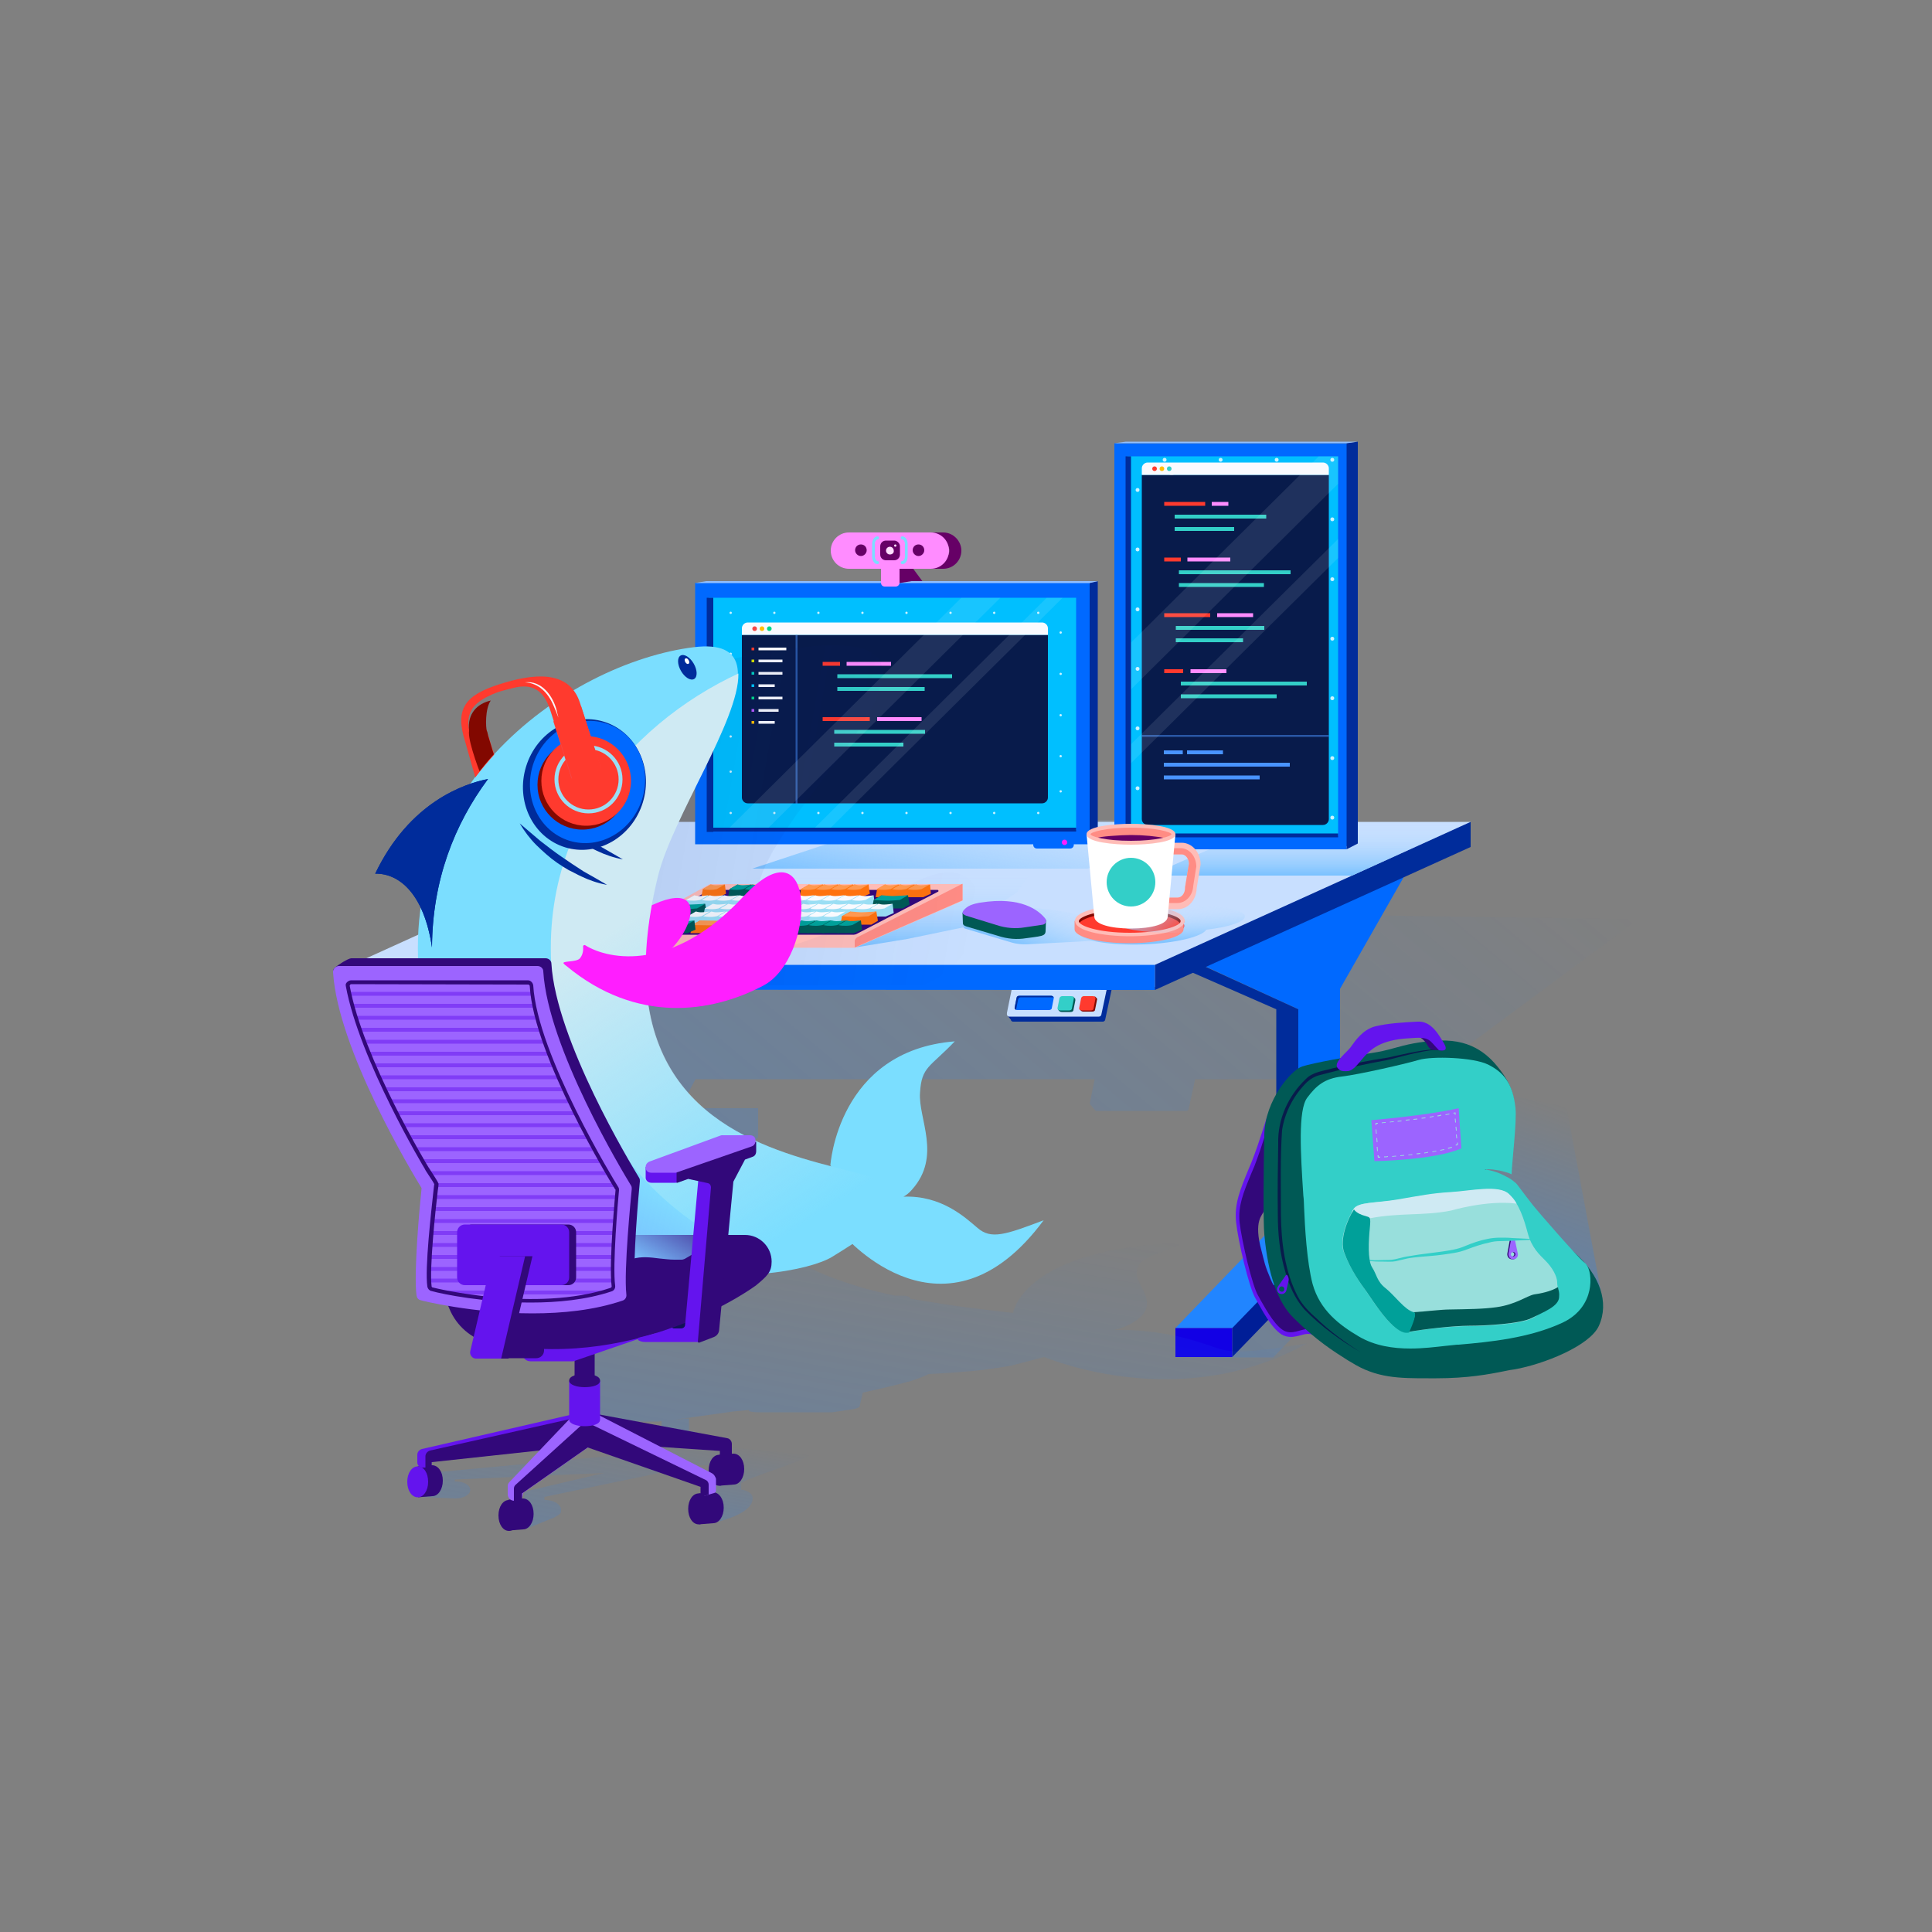 <?xml version="1.0" encoding="utf-8"?>
<svg xmlns="http://www.w3.org/2000/svg" id="Layer_1" style="enable-background:new 0 0 500 500;" version="1.1" viewBox="0 0 500 500" x="0px" y="0px">
<rect x="0" y="0" width="500" height="500" fill="#808080" stroke="none"/>
<style type="text/css">
	.st0{opacity:0.3;fill:url(#SVGID_1_);enable-background:new    ;}
	.st1{fill:#001E97;}
	.st2{fill:#002C9B;}
	.st3{fill:#C8DFFF;}
	.st4{fill:#0069FF;}
	.st5{fill:#2185FF;}
	.st6{fill:#1200E5;}
	.st7{fill:#005955;}
	.st8{fill:#33CFC8;}
	.st9{fill:#820800;}
	.st10{fill:#FF3A2E;}
	.st11{fill:url(#SVGID_00000058570803671048208490000001262450388945074050_);}
	.st12{fill:url(#SVGID_00000078023762086657072210000007098479826423652506_);}
	.st13{fill:url(#SVGID_00000168110041293693295260000014581614535437829009_);}
	.st14{fill:url(#SVGID_00000062175864792262845450000004857709539036252858_);}
	.st15{fill:#660066;}
	.st16{fill:#00BFFF;}
	.st17{fill:#92BFFF;}
	.st18{fill:#FF8CFF;}
	.st19{fill:#7BDEFF;}
	.st20{fill:#FFDEFF;}
	.st21{fill:#FF1EFF;}
	.st22{opacity:0.8;fill:#FFFFFF;enable-background:new    ;}
	.st23{fill:none;stroke:#FFFFFF;stroke-miterlimit:10;}
	.st24{fill:#081B4B;}
	.st25{fill:#F9FAFE;}
	.st26{fill:#F44848;}
	.st27{fill:#FFC002;}
	.st28{fill:#00D688;}
	.st29{fill:#4994FF;}
	.st30{opacity:0.5;}
	.st31{fill:#D7E200;}
	.st32{fill:#01D0C0;}
	.st33{fill:#00C6FF;}
	.st34{fill:#B458FC;}
	.st35{opacity:0.1;fill:#F9FAFE;enable-background:new    ;}
	.st36{fill:#FFBCB7;}
	.st37{fill:#FF8C84;}
	.st38{fill:url(#SVGID_00000000206293957254442560000000931116555069581478_);}
	.st39{fill:#FFFFFF;}
	.st40{fill:url(#SVGID_00000139278606391323787040000002636728097618978466_);}
	.st41{fill:#32087A;}
	.st42{fill:#FF720E;}
	.st43{fill:#FF9950;}
	.st44{fill:#9ADEF4;}
	.st45{fill:#00A099;}
	.st46{fill:#9C64FF;}
	.st47{opacity:0.1;fill:url(#SVGID_00000160174653905194797890000004460098228757062063_);enable-background:new    ;}
	.st48{opacity:0.2;fill:url(#SVGID_00000036945564581410751300000015169546134860916359_);enable-background:new    ;}
	.st49{opacity:0.2;fill:url(#SVGID_00000004530523307785326750000002425749394349121981_);enable-background:new    ;}
	.st50{opacity:0.2;fill:url(#SVGID_00000178181660762704041030000012008644324365673385_);enable-background:new    ;}
	.st51{opacity:0.2;fill:url(#SVGID_00000065778016116965865500000003016929513507488139_);enable-background:new    ;}
	.st52{opacity:0.2;fill:url(#SVGID_00000060031427701438376190000003972576381051284124_);enable-background:new    ;}
	.st53{opacity:0.2;fill:url(#SVGID_00000043458290255239582590000006988699719158438531_);enable-background:new    ;}
	.st54{fill:url(#SVGID_00000083064746242573597490000015360963748675111827_);}
	.st55{fill:#6414EE;}
	.st56{fill:#121256;}
	.st57{fill:url(#SVGID_00000116932481055294155070000017279776341195979394_);}
	.st58{fill:none;}
	.st59{opacity:0.5;fill:url(#SVGID_00000017492455721570567320000011793800591991532976_);enable-background:new    ;}
	.st60{fill:#98DFDC;}
	.st61{fill:#CFEAF3;}
	.st62{fill:none;stroke:#081B4B;stroke-miterlimit:10;}
</style>
<g id="Desk">
	
		<linearGradient gradientTransform="matrix(1 0 0 -1 0 502)" gradientUnits="userSpaceOnUse" id="SVGID_1_" x1="338.709" x2="159.867" y1="335.668" y2="122.534">
		<stop offset="0" style="stop-color:#2185FF;stop-opacity:0"/>
		<stop offset="0.973" style="stop-color:#2185FF;stop-opacity:0.973"/>
		<stop offset="1" style="stop-color:#2185FF"/>
	</linearGradient>
	<path class="st0" d="M253.9,235.5l-1.1,0.4h-39.1h-19.9h-31.5H150l1-0.4h-23.7v30.6l-14.8,6.7h-1.2v6.4h16v0.1h4.7l0,0l0.2-0.1&#xA;		h19.6l11.6,5.1l-11,32.4l-26.1,27.1v7.5H141l55.2-57v-7.5h-14.9L169,299.6l11-20.3h103.3l-1.2,5.9c-0.1,0.3,0,0.6,0.2,0.8l0,0&#xA;		l1,1.2l0,0c0.1,0.2,0.3,0.3,0.5,0.3H307c0.3,0,0.5-0.2,0.6-0.4l1.7-7.8h24.2l0,0l9.8-4.4l0.8,9.4l-3.2,32.4l-26.1,27.1v7.5h14.7&#xA;		l55.2-57v-7.5h-14.9l-12.3,12.8l11-20.6l55.5-41.1L253.9,235.5z"/>
	<polygon class="st1" points="260.8,262.9 261.8,264.1 263.4,263.3 261.3,262.2"/>
	<path class="st2" d="M263.3,255l-1.7,8.4c-0.1,0.5,0.1,1,0.6,1h23.2c0.3,0,0.5-0.2,0.6-0.4l1.9-8.9h-24.6V255z"/>
	<path class="st3" d="M262.3,253.7l-1.7,8.4c-0.1,0.5,0.1,1,0.6,1h23.2c0.3,0,0.5-0.2,0.6-0.4l1.9-8.9h-24.6V253.7z"/>
	<path class="st4" d="M271.5,261.4h-8.2c-0.5,0-0.8-0.3-0.7-0.7l0.5-2.5c0.1-0.3,0.4-0.5,0.7-0.5h8.2c0.5,0,0.8,0.3,0.7,0.7&#xA;		l-0.5,2.5C272.2,261.2,271.8,261.4,271.5,261.4z"/>
	<polygon class="st3" points="90.4,255.4 90.4,250 172.5,212.7 380.6,212.7 380.6,218.1 299.4,255.4"/>
	<polygon class="st4" points="89.9,249.7 89.9,256.1 298.9,256.2 298.9,249.7"/>
	<polygon class="st5" points="374.1,286.7 359.1,286.7 304.2,343.7 319.8,343.7"/>
	<polygon class="st4" points="311.8,247 364.7,224.5 346.8,255.9 346.8,311.6 336,322.3 336,261.2 308,248.3"/>
	<rect class="st2" height="61.1" width="5.7" x="330.3" y="261.2"/>
	<polygon class="st2" points="330.3,261.2 336,261.2 309.8,249.2 308.6,251.7"/>
	<polygon class="st2" points="298.9,249.7 298.9,256.2 380.6,219.2 380.6,212.7"/>
	<polygon class="st1" points="374.1,294.2 318.9,351.2 318.9,343.7 374.1,286.7"/>
	<rect class="st6" height="7.5" width="14.7" x="304.2" y="343.7"/>
	<path class="st2" d="M263,261.1l0.5-2.5c0.1-0.3,0.4-0.5,0.7-0.5h8.2c0.1,0,0.2,0,0.3,0.1c-0.1-0.3-0.4-0.5-0.7-0.5h-8.2&#xA;		c-0.4,0-0.7,0.2-0.7,0.5l-0.5,2.5c-0.1,0.3,0.1,0.6,0.5,0.7C262.9,261.3,262.9,261.2,263,261.1z"/>
	<path class="st7" d="M278.1,258.3L278.1,258.3L278.1,258.3L278.1,258.3l-0.4-0.4l-0.3,0.2h-2.2c-0.4,0-0.7,0.2-0.7,0.5l-0.5,2.5&#xA;		l-0.2,0.2l0.4,0.4l0,0l0,0l0,0c0.1,0.1,0.3,0.2,0.6,0.2h2.3c0.4,0,0.7-0.2,0.7-0.5l0.5-2.5C278.3,258.6,278.3,258.4,278.1,258.3z"/>
	<path class="st8" d="M276.7,261.5h-2.3c-0.5,0-0.8-0.3-0.7-0.7l0.5-2.5c0.1-0.3,0.4-0.5,0.7-0.5h2.3c0.5,0,0.8,0.3,0.7,0.7&#xA;		l-0.5,2.5C277.4,261.3,277.1,261.5,276.7,261.5z"/>
	<path class="st9" d="M283.8,258.3L283.8,258.3L283.8,258.3L283.8,258.3l-0.4-0.4L283,258h-2.2c-0.4,0-0.7,0.2-0.7,0.5l-0.5,2.5&#xA;		l-0.2,0.2l0.4,0.4l0,0l0,0l0,0c0.1,0.1,0.3,0.2,0.6,0.2h2.3c0.4,0,0.7-0.2,0.7-0.5l0.5-2.5C284,258.6,283.9,258.4,283.8,258.3z"/>
	<path class="st10" d="M282.3,261.5H280c-0.5,0-0.8-0.3-0.7-0.7l0.5-2.5c0.1-0.3,0.4-0.5,0.7-0.5h2.3c0.5,0,0.8,0.3,0.7,0.7L283,261&#xA;		C283,261.3,282.7,261.5,282.3,261.5z"/>
</g>
<g id="Monitors">
	
		<linearGradient gradientTransform="matrix(1 0 0 -1 0 502)" gradientUnits="userSpaceOnUse" id="SVGID_00000162331243364375189790000010143292632122364809_" x1="259.323" x2="253.471" y1="300.026" y2="266.84">
		<stop offset="0" style="stop-color:#C5E1FF;stop-opacity:0"/>
		<stop offset="0.276" style="stop-color:#B5DAFF;stop-opacity:0.276"/>
		<stop offset="0.815" style="stop-color:#8AC8FF;stop-opacity:0.815"/>
		<stop offset="1" style="stop-color:#7AC1FF"/>
	</linearGradient>
	<polygon points="194.7,224.8 281.5,224.8 &#xA;		318.1,212.3 232.5,212.3" style="fill:url(#SVGID_00000162331243364375189790000010143292632122364809_);"/>
	
		<linearGradient gradientTransform="matrix(1 0 0 -1 0 502)" gradientUnits="userSpaceOnUse" id="SVGID_00000124849032503621508640000010552409972580517034_" x1="339" x2="339" y1="289.317" y2="275.417">
		<stop offset="0" style="stop-color:#C5E1FF;stop-opacity:0"/>
		<stop offset="0.276" style="stop-color:#B5DAFF;stop-opacity:0.276"/>
		<stop offset="0.815" style="stop-color:#8AC8FF;stop-opacity:0.815"/>
		<stop offset="1" style="stop-color:#7AC1FF"/>
	</linearGradient>
	<polygon points="297.4,226.6 349.9,226.6 &#xA;		380.6,212.7 329.3,212.7" style="fill:url(#SVGID_00000124849032503621508640000010552409972580517034_);"/>
	<polygon class="st4" points="349,167.3 349.5,114.7 288.4,114.7 288.4,219.8 348.5,219.8 348.5,219 349,219"/>
	
		<linearGradient gradientTransform="matrix(0.999 -4.184070e-02 -4.184070e-02 -0.999 119.357 748.7)" gradientUnits="userSpaceOnUse" id="SVGID_00000165231992673657840210000012925226468634232490_" x1="202.551" x2="202.551" y1="506.336" y2="496.455">
		<stop offset="0" style="stop-color:#C5E1FF;stop-opacity:0"/>
		<stop offset="0.276" style="stop-color:#B5DAFF;stop-opacity:0.276"/>
		<stop offset="0.815" style="stop-color:#8AC8FF;stop-opacity:0.815"/>
		<stop offset="1" style="stop-color:#7AC1FF"/>
	</linearGradient>
	<path d="M322.2,237.1c-0.1-1.9-8.1-3.1-17.9-2.7&#xA;		c-0.7,0-1.4,0.1-2.1,0.1c-2.1-0.1-4.4-0.1-6.6,0c-8.2,0.3-16.5,2.1-16.4,4.7l0,0l0.1,2.2c0.1,2,7.5,3.3,16.7,3&#xA;		c8.3-0.3,15.1-2,16.2-3.8C318.2,239.9,322.3,238.5,322.2,237.1z" style="fill:url(#SVGID_00000165231992673657840210000012925226468634232490_);"/>
	
		<linearGradient gradientTransform="matrix(1 0 0 -1 0 502)" gradientUnits="userSpaceOnUse" id="SVGID_00000116200269869043570330000013304647772517442185_" x1="275.636" x2="269.992" y1="269.93" y2="254.423">
		<stop offset="0" style="stop-color:#C5E1FF;stop-opacity:0"/>
		<stop offset="0.276" style="stop-color:#B5DAFF;stop-opacity:0.276"/>
		<stop offset="0.815" style="stop-color:#8AC8FF;stop-opacity:0.815"/>
		<stop offset="1" style="stop-color:#7AC1FF"/>
	</linearGradient>
	<path d="M278.6,239.7h18h-17&#xA;		c0-0.1,6.9-0.3,6.8-0.4c-1.4-1.9-18.1-5.6-26.7-4c0,0-3.7,0.7-4.6,1.5c-0.5,0.4-0.8,0.8-0.8,1.2l0,0l-5,1.2l0,0&#xA;		c0,0.3-0.1,0.9,0.4,1.1l11.7,3.5c1.9,0.6,3.7,0.7,5.9,0.5c0,0,15.8-0.8,16.3-0.9c0.5-0.2,0.9-0.3,1.6-1.3l1.4-2&#xA;		C286.6,239.9,278.6,239.8,278.6,239.7z" style="fill:url(#SVGID_00000116200269869043570330000013304647772517442185_);"/>
	<polygon class="st15" points="235.6,146.2 235.6,150.9 238.7,150.4"/>
	<rect class="st16" height="98.2" width="54.5" x="291.8" y="118.1"/>
	<polygon class="st2" points="348.5,114.7 348.5,219.8 351.4,218.3 351.4,114.3"/>
	<polygon class="st4" points="179.9,150.8 179.9,218.5 282,218.5 282,218.4 282,151.3 282,150.8"/>
	<polygon class="st2" points="282,150.8 282,218.5 284.1,216.9 284.1,150.4"/>
	<rect class="st16" height="60.1" width="95.1" x="183.4" y="154.7"/>
	<polygon class="st17" points="351.4,114.3 291.4,114.3 288.4,114.7 348.5,114.7"/>
	<polygon class="st17" points="284.1,150.4 182.8,150.4 179.8,150.9 282,150.9"/>
	<g>
		<rect class="st2" height="1" width="95.1" x="183.4" y="214.2"/>
	</g>
	<g>
		<rect class="st2" height="60.6" width="1.7" x="182.9" y="154.7"/>
	</g>
	<path class="st18" d="M231.8,151.8H229c-0.6,0-1-0.4-1-1v-3.6h4.8v3.6C232.8,151.4,232.3,151.8,231.8,151.8z"/>
	<polygon class="st15" points="232.8,146.2 232.8,150.9 235.9,150.4 235.9,146.2"/>
	<path class="st15" d="M244.1,137.8H241v1c2.1,0,4.7,1.7,4.7,3.7s-2.6,3.7-4.7,3.7v1h3.1c2.6,0,4.7-2.1,4.7-4.7&#xA;		C248.8,140,246.7,137.8,244.1,137.8z"/>
	<path class="st18" d="M240.9,137.8h-21.2c-2.6,0-4.7,2.1-4.7,4.7s2.1,4.7,4.7,4.7h21.2c2.6,0,4.7-2.1,4.7-4.7&#xA;		S243.5,137.8,240.9,137.8z"/>
	<path class="st15" d="M231.4,139.9h-2.1c-0.9,0-1.5,0.7-1.5,1.5v2.1c0,0.9,0.7,1.5,1.5,1.5h2.1c0.9,0,1.5-0.7,1.5-1.5v-2.1&#xA;		C232.9,140.6,232.2,139.9,231.4,139.9z"/>
	<g>
		<path class="st19" d="M227.1,146c-0.8,0-1.4-0.9-1.4-2v-3.2c0-1.1,0.6-2,1.4-2c0.2,0,0.4,0.2,0.4,0.4s-0.2,0.4-0.4,0.4&#xA;			c-0.3,0-0.7,0.5-0.7,1.2v3.2c0,0.7,0.4,1.2,0.7,1.2c0.2,0,0.4,0.2,0.4,0.4S227.3,146,227.1,146z"/>
	</g>
	<g>
		<path class="st19" d="M233.5,146c-0.2,0-0.4-0.2-0.4-0.4s0.2-0.4,0.4-0.4c0.3,0,0.7-0.5,0.7-1.2v-3.2c0-0.7-0.4-1.2-0.7-1.2&#xA;			c-0.2,0-0.4-0.2-0.4-0.4s0.2-0.4,0.4-0.4c0.8,0,1.4,0.9,1.4,2v3.2C234.9,145.2,234.3,146,233.5,146z"/>
	</g>
	<path class="st15" d="M237.7,140.9c-0.9,0-1.5,0.7-1.5,1.5s0.7,1.5,1.5,1.5s1.5-0.7,1.5-1.5S238.6,140.9,237.7,140.9z"/>
	<path class="st20" d="M230.3,143.5L230.3,143.5c-0.6,0-1-0.5-1-1l0,0c0-0.6,0.5-1,1-1l0,0c0.6,0,1,0.5,1,1l0,0&#xA;		C231.4,143.1,230.9,143.5,230.3,143.5z"/>
	<path class="st15" d="M222.8,140.9c-0.9,0-1.5,0.7-1.5,1.5s0.7,1.5,1.5,1.5s1.5-0.7,1.5-1.5S223.7,140.9,222.8,140.9z"/>
	<circle class="st20" cx="231.7" cy="141.2" r="0.3"/>
	<path class="st4" d="M276.9,219.6h-8.5c-0.6,0-1-0.4-1-1v-0.9c0-0.6,0.4-1,1-1h8.5c0.6,0,1,0.4,1,1v0.9&#xA;		C277.9,219.2,277.5,219.6,276.9,219.6z"/>
	<path class="st21" d="M275.5,218.7L275.5,218.7c-0.4,0-0.7-0.3-0.7-0.7l0,0c0-0.4,0.3-0.7,0.7-0.7l0,0c0.4,0,0.7,0.3,0.7,0.7l0,0&#xA;		C276.3,218.3,275.9,218.7,275.5,218.7z"/>
	<g>
		<circle class="st22" cx="189.1" cy="158.6" r="0.3"/>
		<circle class="st22" cx="194.8" cy="163.7" r="0.3"/>
		<circle class="st22" cx="200.4" cy="158.6" r="0.3"/>
		<circle class="st22" cx="206.2" cy="163.7" r="0.3"/>
		<circle class="st22" cx="211.8" cy="158.6" r="0.3"/>
		<circle class="st22" cx="217.6" cy="163.7" r="0.3"/>
		<circle class="st22" cx="223.2" cy="158.6" r="0.3"/>
		<circle class="st22" cx="229" cy="163.7" r="0.3"/>
		<circle class="st22" cx="234.6" cy="158.6" r="0.3"/>
		<circle class="st22" cx="240.3" cy="163.7" r="0.3"/>
		<circle class="st22" cx="246" cy="158.6" r="0.3"/>
		<circle class="st22" cx="251.7" cy="163.7" r="0.3"/>
		<circle class="st22" cx="257.3" cy="158.6" r="0.3"/>
		<circle class="st22" cx="263.1" cy="163.7" r="0.3"/>
		<circle class="st22" cx="268.7" cy="158.6" r="0.3"/>
		<circle class="st22" cx="274.5" cy="163.7" r="0.3"/>
		<circle class="st22" cx="189.1" cy="169.2" r="0.3"/>
		<circle class="st22" cx="194.8" cy="174.4" r="0.3"/>
		<circle class="st22" cx="200.4" cy="169.2" r="0.3"/>
		<circle class="st22" cx="206.2" cy="174.4" r="0.3"/>
		<circle class="st22" cx="211.8" cy="169.2" r="0.3"/>
		<circle class="st22" cx="217.6" cy="174.4" r="0.3"/>
		<circle class="st22" cx="223.2" cy="169.2" r="0.3"/>
		<circle class="st22" cx="229" cy="174.4" r="0.3"/>
		<circle class="st22" cx="234.6" cy="169.2" r="0.3"/>
		<circle class="st22" cx="240.3" cy="174.4" r="0.3"/>
		<circle class="st22" cx="246" cy="169.2" r="0.3"/>
		<circle class="st22" cx="251.7" cy="174.4" r="0.3"/>
		<circle class="st22" cx="257.3" cy="169.2" r="0.3"/>
		<circle class="st22" cx="263.1" cy="174.4" r="0.3"/>
		<circle class="st22" cx="268.7" cy="169.2" r="0.3"/>
		<circle class="st22" cx="274.5" cy="174.4" r="0.3"/>
		<circle class="st22" cx="189.1" cy="179.9" r="0.3"/>
		<circle class="st22" cx="194.8" cy="185.1" r="0.3"/>
		<circle class="st22" cx="200.4" cy="179.9" r="0.3"/>
		<circle class="st22" cx="206.2" cy="185.1" r="0.3"/>
		<circle class="st22" cx="211.8" cy="179.9" r="0.3"/>
		<circle class="st22" cx="217.6" cy="185.1" r="0.3"/>
		<circle class="st22" cx="223.2" cy="179.9" r="0.3"/>
		<circle class="st22" cx="229" cy="185.1" r="0.3"/>
		<circle class="st22" cx="234.6" cy="179.9" r="0.3"/>
		<circle class="st22" cx="240.3" cy="185.1" r="0.3"/>
		<circle class="st22" cx="246" cy="179.9" r="0.3"/>
		<circle class="st22" cx="251.7" cy="185.1" r="0.3"/>
		<circle class="st22" cx="257.3" cy="179.9" r="0.3"/>
		<circle class="st22" cx="263.1" cy="185.1" r="0.3"/>
		<circle class="st22" cx="268.7" cy="179.9" r="0.3"/>
		<circle class="st22" cx="274.5" cy="185.1" r="0.3"/>
		<circle class="st22" cx="189.1" cy="190.6" r="0.3"/>
		<circle class="st22" cx="194.8" cy="195.7" r="0.3"/>
		<circle class="st22" cx="200.4" cy="190.6" r="0.3"/>
		<circle class="st22" cx="206.2" cy="195.7" r="0.3"/>
		<circle class="st22" cx="211.8" cy="190.6" r="0.3"/>
		<circle class="st22" cx="217.6" cy="195.7" r="0.3"/>
		<circle class="st22" cx="223.2" cy="190.6" r="0.3"/>
		<circle class="st22" cx="229" cy="195.7" r="0.3"/>
		<circle class="st22" cx="234.6" cy="190.6" r="0.3"/>
		<circle class="st22" cx="240.3" cy="195.7" r="0.3"/>
		<circle class="st22" cx="246" cy="190.6" r="0.3"/>
		<circle class="st22" cx="251.7" cy="195.7" r="0.3"/>
		<circle class="st22" cx="263.1" cy="195.7" r="0.3"/>
		<circle class="st22" cx="268.7" cy="190.6" r="0.3"/>
		<circle class="st22" cx="274.5" cy="195.7" r="0.3"/>
		<path class="st23" d="M195,197.5"/>
	</g>
	<g>
		<circle class="st22" cx="189.1" cy="199.7" r="0.3"/>
		<circle class="st22" cx="194.8" cy="204.8" r="0.3"/>
		<circle class="st22" cx="200.4" cy="199.7" r="0.3"/>
		<circle class="st22" cx="206.2" cy="204.8" r="0.3"/>
		<circle class="st22" cx="211.8" cy="199.7" r="0.3"/>
		<circle class="st22" cx="217.6" cy="204.8" r="0.3"/>
		<circle class="st22" cx="223.2" cy="199.7" r="0.3"/>
		<circle class="st22" cx="229" cy="204.8" r="0.3"/>
		<circle class="st22" cx="234.6" cy="199.7" r="0.3"/>
		<circle class="st22" cx="240.3" cy="204.8" r="0.3"/>
		<circle class="st22" cx="246" cy="199.7" r="0.3"/>
		<circle class="st22" cx="251.7" cy="204.8" r="0.3"/>
		<circle class="st22" cx="257.3" cy="199.7" r="0.3"/>
		<circle class="st22" cx="263.1" cy="204.8" r="0.3"/>
		<circle class="st22" cx="268.7" cy="199.7" r="0.3"/>
		<circle class="st22" cx="274.5" cy="204.8" r="0.3"/>
		<circle class="st22" cx="189.1" cy="210.4" r="0.3"/>
		<circle class="st22" cx="200.4" cy="210.4" r="0.3"/>
		<circle class="st22" cx="211.8" cy="210.4" r="0.3"/>
		<circle class="st22" cx="223.2" cy="210.4" r="0.3"/>
		<circle class="st22" cx="234.6" cy="210.4" r="0.3"/>
		<circle class="st22" cx="246" cy="210.4" r="0.3"/>
		<circle class="st22" cx="257.3" cy="210.4" r="0.3"/>
		<circle class="st22" cx="268.7" cy="210.4" r="0.3"/>
	</g>
	<g>
		<circle class="st22" cx="344.8" cy="119" r="0.5"/>
		<circle class="st22" cx="337.9" cy="126.8" r="0.5"/>
		<circle class="st22" cx="344.8" cy="134.4" r="0.5"/>
		<circle class="st22" cx="337.9" cy="142.2" r="0.5"/>
		<circle class="st22" cx="344.8" cy="149.9" r="0.5"/>
		<circle class="st22" cx="337.9" cy="157.7" r="0.5"/>
		<circle class="st22" cx="344.8" cy="165.3" r="0.5"/>
		<circle class="st22" cx="337.9" cy="173.1" r="0.5"/>
		<circle class="st22" cx="344.8" cy="180.7" r="0.5"/>
		<circle class="st22" cx="337.9" cy="188.5" r="0.5"/>
		<circle class="st22" cx="344.8" cy="196.2" r="0.5"/>
		<circle class="st22" cx="337.9" cy="204" r="0.5"/>
		<circle class="st22" cx="344.8" cy="211.6" r="0.5"/>
		<circle class="st22" cx="330.4" cy="119" r="0.5"/>
		<circle class="st22" cx="323.4" cy="126.8" r="0.5"/>
		<circle class="st22" cx="330.4" cy="134.4" r="0.5"/>
		<circle class="st22" cx="323.4" cy="142.2" r="0.5"/>
		<circle class="st22" cx="330.4" cy="149.9" r="0.5"/>
		<circle class="st22" cx="323.4" cy="157.7" r="0.5"/>
		<circle class="st22" cx="330.4" cy="165.3" r="0.5"/>
		<circle class="st22" cx="323.4" cy="173.1" r="0.5"/>
		<circle class="st22" cx="330.4" cy="180.7" r="0.5"/>
		<circle class="st22" cx="323.4" cy="188.5" r="0.5"/>
		<circle class="st22" cx="330.4" cy="196.2" r="0.5"/>
		<circle class="st22" cx="323.4" cy="204" r="0.5"/>
		<circle class="st22" cx="330.4" cy="211.6" r="0.5"/>
		<circle class="st22" cx="315.9" cy="119" r="0.5"/>
		<circle class="st22" cx="308.9" cy="126.8" r="0.5"/>
		<circle class="st22" cx="315.9" cy="134.4" r="0.5"/>
		<circle class="st22" cx="308.9" cy="142.2" r="0.5"/>
		<circle class="st22" cx="315.9" cy="149.9" r="0.5"/>
		<circle class="st22" cx="308.9" cy="157.7" r="0.5"/>
		<circle class="st22" cx="315.9" cy="165.3" r="0.5"/>
		<circle class="st22" cx="308.9" cy="173.1" r="0.5"/>
		<circle class="st22" cx="315.9" cy="180.7" r="0.5"/>
		<circle class="st22" cx="308.9" cy="188.5" r="0.5"/>
		<circle class="st22" cx="315.9" cy="196.2" r="0.5"/>
		<circle class="st22" cx="308.9" cy="204" r="0.5"/>
		<circle class="st22" cx="315.9" cy="211.6" r="0.5"/>
		<circle class="st22" cx="301.4" cy="119" r="0.5"/>
		<circle class="st22" cx="294.4" cy="126.8" r="0.5"/>
		<circle class="st22" cx="301.4" cy="134.4" r="0.5"/>
		<circle class="st22" cx="294.4" cy="142.2" r="0.5"/>
		<circle class="st22" cx="301.4" cy="149.9" r="0.5"/>
		<circle class="st22" cx="294.4" cy="157.7" r="0.5"/>
		<circle class="st22" cx="301.4" cy="165.3" r="0.5"/>
		<circle class="st22" cx="294.4" cy="173.1" r="0.5"/>
		<circle class="st22" cx="301.4" cy="180.7" r="0.5"/>
		<circle class="st22" cx="294.4" cy="188.5" r="0.5"/>
		<circle class="st22" cx="301.4" cy="196.2" r="0.5"/>
		<circle class="st22" cx="294.4" cy="204" r="0.5"/>
		<path class="st23" d="M292,127"/>
	</g>
	<circle class="st22" cx="303.2" cy="122.1" r="0.9"/>
	<path class="st24" d="M192,164.3v42.1c0,0.8,0.7,1.5,1.5,1.5h76.2c0.8,0,1.5-0.7,1.5-1.5v-42.1L192,164.3L192,164.3z"/>
	<path class="st25" d="M269.7,161.1h-76.2c-0.8,0-1.5,0.7-1.5,1.5v1.7h79.2v-1.7C271.2,161.8,270.5,161.1,269.7,161.1z"/>
	<circle class="st26" cx="195.3" cy="162.7" r="0.6"/>
	<circle class="st27" cx="197.2" cy="162.7" r="0.6"/>
	<circle class="st28" cx="199.1" cy="162.7" r="0.6"/>
	<path class="st24" d="M295.5,122.9V212c0,0.8,0.7,1.5,1.5,1.5h45.4c0.8,0,1.5-0.7,1.5-1.5v-89.1H295.5z"/>
	<path class="st25" d="M342.4,119.7H297c-0.8,0-1.5,0.7-1.5,1.5v1.7h48.4v-1.7C343.9,120.4,343.2,119.7,342.4,119.7z"/>
	<circle class="st10" cx="298.8" cy="121.3" r="0.6"/>
	<circle class="st27" cx="300.7" cy="121.3" r="0.6"/>
	<circle class="st8" cx="302.6" cy="121.3" r="0.6"/>
	<g>
		<rect class="st18" height="1" width="11.5" x="219.1" y="171.3"/>
		<rect class="st18" height="1" width="11.5" x="227" y="185.6"/>
	</g>
	<g>
		<rect class="st10" height="1" width="4.5" x="212.9" y="171.3"/>
		<rect class="st10" height="1" width="12.2" x="212.9" y="185.6"/>
	</g>
	<g>
		<rect class="st8" height="1" width="29.7" x="216.7" y="174.5"/>
		<rect class="st8" height="1" width="22.6" x="216.7" y="177.8"/>
		<rect class="st8" height="1" width="23.5" x="215.9" y="188.9"/>
		<rect class="st8" height="1" width="17.9" x="215.9" y="192.2"/>
	</g>
	<g>
		<rect class="st10" height="1" width="10.6" x="301.3" y="129.9"/>
		<rect class="st10" height="1" width="4.3" x="301.3" y="144.3"/>
		<rect class="st10" height="1" width="11.9" x="301.3" y="158.7"/>
		<rect class="st10" height="1" width="4.9" x="301.3" y="173.2"/>
	</g>
	<g>
		<rect class="st18" height="1" width="4.3" x="313.6" y="129.9"/>
		<rect class="st18" height="1" width="11.1" x="307.3" y="144.3"/>
		<rect class="st18" height="1" width="9.3" x="308.1" y="173.2"/>
		<rect class="st18" height="1" width="9.3" x="315" y="158.7"/>
	</g>
	<g>
		<rect class="st8" height="1" width="23.7" x="304" y="133.2"/>
		<rect class="st8" height="1" width="15.4" x="304" y="136.4"/>
		<rect class="st8" height="1" width="28.9" x="305.1" y="147.6"/>
		<rect class="st8" height="1" width="22" x="305.1" y="150.9"/>
		<rect class="st8" height="1" width="22.9" x="304.3" y="162"/>
		<rect class="st8" height="1" width="17.4" x="304.3" y="165.2"/>
		<rect class="st8" height="1" width="32.6" x="305.6" y="176.4"/>
		<rect class="st8" height="1" width="24.8" x="305.6" y="179.7"/>
	</g>
	<g>
		<rect class="st29" height="1" width="4.9" x="301.2" y="194.2"/>
		<rect class="st29" height="1" width="9.3" x="307.2" y="194.2"/>
		<rect class="st29" height="1" width="32.6" x="301.2" y="197.4"/>
		<rect class="st29" height="1" width="24.8" x="301.2" y="200.7"/>
	</g>
	<g class="st30">
		<rect class="st29" height="43.7" width="0.5" x="205.9" y="164.3"/>
	</g>
	<rect class="st10" height="0.7" width="0.7" x="194.5" y="167.6"/>
	<rect class="st31" height="0.7" width="0.7" x="194.5" y="170.7"/>
	<rect class="st32" height="0.7" width="0.7" x="194.5" y="173.9"/>
	<rect class="st33" height="0.7" width="0.7" x="194.5" y="177.1"/>
	<rect class="st28" height="0.7" width="0.7" x="194.5" y="180.3"/>
	<rect class="st34" height="0.7" width="0.7" x="194.5" y="183.5"/>
	<rect class="st27" height="0.7" width="0.7" x="194.5" y="186.6"/>
	<g>
		<rect class="st25" height="0.7" width="7.2" x="196.3" y="167.6"/>
		<rect class="st25" height="0.7" width="6.2" x="196.3" y="170.7"/>
		<rect class="st25" height="0.7" width="6.2" x="196.3" y="173.9"/>
		<rect class="st25" height="0.7" width="4.2" x="196.3" y="177.1"/>
		<rect class="st25" height="0.7" width="6.2" x="196.3" y="180.3"/>
		<rect class="st25" height="0.7" width="5.2" x="196.3" y="183.5"/>
		<rect class="st25" height="0.7" width="4.2" x="196.3" y="186.6"/>
	</g>
	<g class="st30">
		<rect class="st29" height="0.5" width="48.4" x="295.5" y="190.2"/>
	</g>
	<polygon class="st35" points="291.8,198.4 346.3,144.4 346.3,139.5 291.8,193.5"/>
	<polygon class="st35" points="291.8,167.2 291.8,179.3 346.3,125.2 346.3,118.1 341.3,118.1"/>
	<polygon class="st2" points="292.7,215.7 292.7,118.1 291.3,118.1 291.3,216.7 291.8,216.7 292.7,216.7 346.3,216.7 346.3,215.7"/>
</g>
<g id="Desk_Items">
	<ellipse class="st26" cx="292.4" cy="239.6" rx="14.1" ry="3.6"/>
	<g>
		<path class="st36" d="M304.8,235.3h-2.6v-3h2.6c1,0,1.9-1.1,1.9-2.5v-0.2l1-6.1c0-1.3-0.9-2.4-1.9-2.4h-2.6v-3h2.6&#xA;			c2.7,0,4.9,2.5,4.9,5.5v0.2l-1,6.1C309.6,232.9,307.5,235.3,304.8,235.3z"/>
	</g>
	<path class="st37" d="M305.5,219.5h-2.2v1.6h2.5c1,0,1.9,1.1,1.9,2.4l-1,6.1v0.2c0,1.4-0.9,2.5-1.9,2.5h-2.3v1.4h2.2&#xA;		c2.2,0,4-2,4.1-4.4l0.8-5v-0.2C309.5,221.5,307.7,219.5,305.5,219.5z"/>
	<path class="st37" d="M303.5,238.3c-2.6-0.9-6.6-1.4-11.2-1.4s-8.6,0.6-11.2,1.4h-3v2.2c0,2,6.3,3.6,14.1,3.6s14.1-1.6,14.1-3.6&#xA;		v-2.2H303.5z"/>
	<ellipse class="st10" cx="292.4" cy="238.4" rx="14.1" ry="3.6"/>
	<path class="st9" d="M292.3,236.1c6.5,0,11.9,1.2,13,2.8c0.1-0.2,0.2-0.4,0.2-0.6c0-1.9-5.9-3.4-13.2-3.4c-7.3,0-13.2,1.5-13.2,3.4&#xA;		c0,0.2,0.1,0.4,0.2,0.6C280.5,237.3,285.8,236.1,292.3,236.1z"/>
	<path class="st36" d="M292.4,234.3c-7,0-14.2,1.4-14.2,4s7.1,4,14.2,4c7,0,14.2-1.4,14.2-4S299.4,234.3,292.4,234.3z M292.4,241.4&#xA;		c-8.2,0-13.2-1.8-13.2-3s5-3,13.2-3s13.2,1.8,13.2,3S300.5,241.4,292.4,241.4z"/>
	
		<linearGradient gradientTransform="matrix(1 0 0 -1 0 502)" gradientUnits="userSpaceOnUse" id="SVGID_00000158719820392312025090000018190763786845043381_" x1="302.425" x2="292.931" y1="257.541" y2="268.856">
		<stop offset="0" style="stop-color:#C5E1FF;stop-opacity:0"/>
		<stop offset="1" style="stop-color:#7AC1FF"/>
	</linearGradient>
	<path d="M298.8,234.7c-6.4,0.4-11.2,1.7-11.2,3.3&#xA;		c0,1.9,6.8,3.4,15.2,3.4c1.1,0,2.2,0,3.3-0.1c0.2-0.3,0.3-0.5,0.3-0.8v-1.8c0-0.1,0.1-0.2,0.1-0.4&#xA;		C306.5,236.6,303.2,235.3,298.8,234.7z" style="fill:url(#SVGID_00000158719820392312025090000018190763786845043381_);"/>
	<path class="st39" d="M301.7,237.3c0,1.4-3.5,2.5-9,2.5s-9-1.1-9-2.5l-2-21.4h22L301.7,237.3z"/>
	<ellipse class="st37" cx="292.7" cy="215.9" rx="11" ry="2.2"/>
	<path class="st23" d="M301.7,237.2c0,1.4-3.5,2.6-9,2.6s-9-1.2-9-2.6"/>
	<line class="st23" x1="281.7" x2="283.7" y1="215.9" y2="237.2"/>
	<line class="st23" x1="303.7" x2="301.7" y1="215.9" y2="237.2"/>
	<path class="st15" d="M286.8,217.7c1.6,0.2,13.3,0.6,15.3-0.7c-3-0.6-6.2-0.9-9.4-0.9c-2.6,0-8.6,0.4-8.7,0.8&#xA;		C283.9,217.5,286.8,217.7,286.8,217.7z"/>
	<g>
		<path class="st36" d="M292.7,218.6c-4.3,0-11.5-0.6-11.5-2.7s7.2-2.7,11.5-2.7s11.5,0.6,11.5,2.7S297,218.6,292.7,218.6z&#xA;			 M292.7,214.2c-6.5,0-10.3,1.1-10.5,1.7c0.2,0.6,3.9,1.7,10.5,1.7c6.5,0,10.3-1.1,10.5-1.7C303,215.3,299.2,214.2,292.7,214.2z"/>
	</g>
	<circle class="st8" cx="292.7" cy="228.3" r="6.3"/>
	
		<linearGradient gradientTransform="matrix(1 0 0 -1 0 502)" gradientUnits="userSpaceOnUse" id="SVGID_00000036230921920313162700000009754934400610174624_" x1="218.3" x2="218.3" y1="275.4" y2="256.747">
		<stop offset="0" style="stop-color:#C5E1FF;stop-opacity:0"/>
		<stop offset="0.276" style="stop-color:#B5DAFF;stop-opacity:0.276"/>
		<stop offset="0.815" style="stop-color:#8AC8FF;stop-opacity:0.815"/>
		<stop offset="1" style="stop-color:#7AC1FF"/>
	</linearGradient>
	<path d="M200.7,226.6l-17,2.1l-12.8,11.7&#xA;		c-0.3,0.2-0.5,0.5-0.5,0.9v1.7l50.9,2.2l12.9-2.1h0.1l0,0l16-3.3l12.9-8.9l3-4.3L200.7,226.6L200.7,226.6z" style="fill:url(#SVGID_00000036230921920313162700000009754934400610174624_);"/>
	<path class="st36" d="M183.7,228.8l-24.9,13.8c-0.3,0.2-0.5,0.5-0.5,0.9v1.7l62.8,0.1h0.1l27.9-12.2v-4.3H183.7z"/>
	<path class="st41" d="M242.6,230.3h-58.8l-20.9,11.1c-0.2,0.1-0.1,0.5,0.1,0.5h58c0.2,0,0.3-0.1,0.5-0.1l21.2-11&#xA;		C243,230.7,242.9,230.3,242.6,230.3z"/>
	<path class="st37" d="M221.8,242.6l27.3-13.9v4.3l-27.9,12.2v-1.8C221.3,243.1,221.5,242.8,221.8,242.6z"/>
	<g>
		<polygon class="st42" points="181.5,232.2 181.9,230.1 184,228.9 184.3,229.9 187.6,228.9 187.9,231.3 185.9,232.2"/>
		<polygon class="st42" points="206.9,232.2 207.3,230.1 209.4,228.9 209.7,229.9 213,228.9 213.3,231.3 211.2,232.2"/>
		<polygon class="st42" points="210.8,232.2 211.2,230.1 213.3,228.9 213.6,229.9 216.9,228.9 217.2,231.3 215.1,232.2"/>
		<polygon class="st42" points="214.8,232.2 215.1,230.1 217.3,228.9 217.6,229.9 220.8,228.9 221.1,231.3 219.1,232.2"/>
		<polygon class="st42" points="218.7,232.2 219.1,230.1 221.2,228.9 221.5,229.9 224.8,228.9 225.1,231.3 223,232.2"/>
		<polygon class="st42" points="226.6,232.2 227,230.1 229.1,228.9 229.4,229.9 232.7,228.9 233,231.3 230.9,232.2"/>
		<polygon class="st42" points="230.6,232.2 231,230.1 233.1,228.9 233.4,229.9 236.7,228.9 236.9,231.3 234.9,232.2"/>
		<polygon class="st42" points="234.6,232.2 235,230.1 237.1,228.9 237.4,229.9 240.7,228.9 240.9,231.3 238.9,232.2"/>
	</g>
	<g>
		<path class="st43" d="M185.3,229.1c-0.7,0-1.2-0.2-1.3-0.2l-2.1,1.2c0,0,0.5,0.2,1.9,0.2c0.8,0,1.7-0.2,1.7-0.2l2.1-1.2l0,0&#xA;			C187.6,228.9,186.1,229.1,185.3,229.1z"/>
		<path class="st43" d="M210.7,229.1c-0.7,0-1.2-0.2-1.3-0.2l-2.1,1.2c0,0,0.5,0.2,1.9,0.2c0.8,0,1.7-0.2,1.7-0.2l2.1-1.2l0,0&#xA;			C212.9,228.9,211.5,229.1,210.7,229.1z"/>
		<path class="st43" d="M214.6,229.1c-0.7,0-1.2-0.2-1.3-0.2l-2.1,1.2c0,0,0.5,0.2,1.9,0.2c0.8,0,1.7-0.2,1.7-0.2l2.1-1.2l0,0&#xA;			C216.8,228.9,215.4,229.1,214.6,229.1z"/>
		<path class="st43" d="M218.5,229.1c-0.7,0-1.2-0.2-1.3-0.2l-2.1,1.2c0,0,0.5,0.2,1.9,0.2c0.8,0,1.7-0.2,1.7-0.2l2.1-1.2l0,0&#xA;			C220.8,228.9,219.3,229.1,218.5,229.1z"/>
		<path class="st43" d="M222.5,229.1c-0.7,0-1.2-0.2-1.3-0.2l-2.1,1.2c0,0,0.5,0.2,1.9,0.2c0.8,0,1.7-0.2,1.7-0.2l2.1-1.2l0,0&#xA;			C224.7,228.9,223.3,229.1,222.5,229.1z"/>
		<path class="st43" d="M230.3,229.1c-0.7,0-1.2-0.2-1.3-0.2l-2.1,1.2c0,0,0.5,0.2,1.9,0.2c0.8,0,1.7-0.2,1.7-0.2l2.1-1.2l0,0&#xA;			C232.6,228.9,231.1,229.1,230.3,229.1z"/>
		<path class="st43" d="M234.3,229.1c-0.7,0-1.2-0.2-1.3-0.2l-2.1,1.2c0,0,0.5,0.2,1.9,0.2c0.8,0,1.7-0.2,1.7-0.2l2.1-1.2l0,0&#xA;			C236.6,228.9,235.1,229.1,234.3,229.1z"/>
		<path class="st43" d="M238.3,229.1c-0.7,0-1.2-0.2-1.3-0.2l-2.1,1.2c0,0,0.5,0.2,1.9,0.2c0.8,0,1.7-0.2,1.7-0.2l2.1-1.2l0,0&#xA;			C240.6,228.9,239.1,229.1,238.3,229.1z"/>
	</g>
	<g>
		<polygon class="st7" points="188.4,232.2 188.8,230.1 190.9,228.9 191.2,229.9 194.5,228.9 194.8,231.3 192.7,232.2"/>
		<polygon class="st7" points="192.3,232.2 192.7,230.1 194.8,228.9 195.1,229.9 198.4,228.9 198.7,231.3 196.6,232.2"/>
		<polygon class="st7" points="196.2,232.2 196.6,230.1 198.7,228.9 199,229.9 202.3,228.9 202.6,231.3 200.5,232.2"/>
		<polygon class="st7" points="200.1,232.2 200.5,230.1 202.6,228.9 202.9,229.9 206.2,228.9 206.5,231.3 204.4,232.2"/>
	</g>
	<polygon class="st7" points="169.3,239.3 169.7,237.1 171.8,235.9 172.1,236.9 178.6,235.9 179,238.3 177.2,239.3"/>
	<g>
		<polygon class="st44" points="177.2,235.1 177.6,232.9 179.7,231.7 180,232.7 183.3,231.7 183.6,234.1 181.5,235.1"/>
		<polygon class="st44" points="181.2,235.1 181.6,232.9 183.7,231.7 184,232.7 187.3,231.7 187.6,234.1 185.5,235.1"/>
		<polygon class="st44" points="185.1,235.1 185.5,232.9 187.6,231.7 187.9,232.7 191.2,231.7 191.5,234.1 189.4,235.1"/>
		<polygon class="st44" points="189,235.1 189.4,232.9 191.5,231.7 191.8,232.7 195.1,231.7 195.4,234.1 193.3,235.1"/>
		<polygon class="st44" points="192.9,235.1 193.2,232.9 195.4,231.7 195.7,232.7 198.9,231.7 199.2,234.1 197.2,235.1"/>
		<polygon class="st44" points="196.7,235.1 197.1,232.9 199.3,231.7 199.5,232.7 202.8,231.7 203.1,234.1 201.1,235.1"/>
		<polygon class="st44" points="200.6,235.1 201,232.9 203.1,231.7 203.4,232.7 206.7,231.7 207,234.1 204.9,235.1"/>
		<polygon class="st44" points="204.5,235.1 204.9,232.9 207,231.7 207.3,232.7 210.6,231.7 210.9,234.1 208.8,235.1"/>
		<polygon class="st44" points="208.4,235.1 208.8,232.9 210.9,231.7 211.2,232.7 214.5,231.7 214.8,234.1 212.7,235.1"/>
		<polygon class="st44" points="212.3,235.1 212.7,232.9 214.8,231.7 215.1,232.7 218.4,231.7 218.7,234.1 216.6,235.1"/>
		<polygon class="st44" points="216.2,235.1 216.6,232.9 218.7,231.7 219,232.7 222.3,231.7 222.6,234.1 220.5,235.1"/>
		<polygon class="st44" points="220.1,235.1 220.5,232.9 222.6,231.7 222.9,232.7 226.1,231.7 226.4,234.1 224.4,235.1"/>
	</g>
	<polygon class="st7" points="225.7,235.1 226.1,232.9 228.2,231.7 228.5,232.7 235,231.7 235.4,234.1 233.6,235.1"/>
	<g>
		<path class="st25" d="M181,231.9c-0.7,0-1.2-0.2-1.3-0.2l-2.1,1.2c0,0,0.5,0.2,1.9,0.2c0.8,0,1.7-0.2,1.7-0.2l2.1-1.2l0,0&#xA;			C183.2,231.7,181.8,231.9,181,231.9z"/>
		<path class="st25" d="M185,231.9c-0.7,0-1.2-0.2-1.3-0.2l-2.1,1.2c0,0,0.5,0.2,1.9,0.2c0.8,0,1.7-0.2,1.7-0.2l2.1-1.2l0,0&#xA;			C187.2,231.7,185.8,231.9,185,231.9z"/>
		<path class="st25" d="M188.8,231.9c-0.7,0-1.2-0.2-1.3-0.2l-2.1,1.2c0,0,0.5,0.2,1.9,0.2c0.8,0,1.7-0.2,1.7-0.2l2.1-1.2l0,0&#xA;			C191.1,231.7,189.6,231.9,188.8,231.9z"/>
		<path class="st25" d="M192.7,231.9c-0.7,0-1.2-0.2-1.3-0.2l-2.1,1.2c0,0,0.5,0.2,1.9,0.2c0.8,0,1.7-0.2,1.7-0.2l2.1-1.2l0,0&#xA;			C195,231.7,193.5,231.9,192.7,231.9z"/>
		<path class="st25" d="M196.6,231.9c-0.7,0-1.2-0.2-1.3-0.2l-2.1,1.2c0,0,0.5,0.2,1.9,0.2c0.8,0,1.7-0.2,1.7-0.2l2.1-1.2l0,0&#xA;			C198.9,231.7,197.4,231.9,196.6,231.9z"/>
		<path class="st25" d="M200.5,231.9c-0.7,0-1.2-0.2-1.3-0.2l-2.1,1.2c0,0,0.5,0.2,1.9,0.2c0.8,0,1.7-0.2,1.7-0.2l2.1-1.2l0,0&#xA;			C202.8,231.7,201.3,231.9,200.5,231.9z"/>
		<path class="st25" d="M204.4,231.9c-0.7,0-1.2-0.2-1.3-0.2l-2.1,1.2c0,0,0.5,0.2,1.9,0.2c0.8,0,1.7-0.2,1.7-0.2l2.1-1.2l0,0&#xA;			C206.7,231.7,205.2,231.9,204.4,231.9z"/>
		<path class="st25" d="M208.3,231.9c-0.7,0-1.2-0.2-1.3-0.2l-2.1,1.2c0,0,0.5,0.2,1.9,0.2c0.8,0,1.7-0.2,1.7-0.2l2.1-1.2l0,0&#xA;			C210.5,231.7,209.1,231.9,208.3,231.9z"/>
		<path class="st25" d="M212.2,231.9c-0.7,0-1.2-0.2-1.3-0.2l-2.1,1.2c0,0,0.5,0.2,1.9,0.2c0.8,0,1.7-0.2,1.7-0.2l2.1-1.2l0,0&#xA;			C214.4,231.7,213,231.9,212.2,231.9z"/>
		<path class="st25" d="M216.1,231.9c-0.7,0-1.2-0.2-1.3-0.2l-2.1,1.2c0,0,0.5,0.2,1.9,0.2c0.8,0,1.7-0.2,1.7-0.2l2.1-1.2l0,0&#xA;			C218.3,231.7,216.9,231.9,216.1,231.9z"/>
		<path class="st25" d="M219.9,231.9c-0.7,0-1.2-0.2-1.3-0.2l-2.1,1.2c0,0,0.5,0.2,1.9,0.2c0.8,0,1.7-0.2,1.7-0.2l2.1-1.2l0,0&#xA;			C222.2,231.7,220.7,231.9,219.9,231.9z"/>
		<path class="st25" d="M223.8,231.9c-0.7,0-1.2-0.2-1.3-0.2l-2.1,1.2c0,0,0.5,0.2,1.9,0.2c0.8,0,1.7-0.2,1.7-0.2l2.1-1.2l0,0&#xA;			C226.1,231.7,224.6,231.9,223.8,231.9z"/>
	</g>
	<g>
		<path class="st45" d="M192.2,229.1c-0.7,0-1.2-0.2-1.3-0.2l-2.1,1.2c0,0,0.5,0.2,1.9,0.2c0.8,0,1.7-0.2,1.7-0.2l2.1-1.2l0,0&#xA;			C194.5,228.9,193,229.1,192.2,229.1z"/>
		<path class="st45" d="M196.1,229.1c-0.7,0-1.2-0.2-1.3-0.2l-2.1,1.2c0,0,0.5,0.2,1.9,0.2c0.8,0,1.7-0.2,1.7-0.2l2.1-1.2l0,0&#xA;			C198.4,228.9,196.9,229.1,196.1,229.1z"/>
		<path class="st45" d="M200,229.1c-0.7,0-1.2-0.2-1.3-0.2l-2.1,1.2c0,0,0.5,0.2,1.9,0.2c0.8,0,1.7-0.2,1.7-0.2l2.1-1.2l0,0&#xA;			C202.2,228.9,200.8,229.1,200,229.1z"/>
		<path class="st45" d="M203.9,229.1c-0.7,0-1.2-0.2-1.3-0.2l-2.1,1.2c0,0,0.5,0.2,1.9,0.2c0.8,0,1.7-0.2,1.7-0.2l2.1-1.2l0,0&#xA;			C206.1,228.9,204.7,229.1,203.9,229.1z"/>
	</g>
	<polygon class="st7" points="173.2,237.2 173.6,235.1 175.7,233.9 176,234.9 182.5,233.9 182.9,236.3 181.1,237.2"/>
	<path class="st45" d="M178.6,234.1c-0.7,0-2.8-0.2-2.9-0.2l-2.1,1.2c0,0,2.5,0.2,3.9,0.2c0.8,0,2.9-0.2,2.9-0.2l2.1-1.2l0,0&#xA;		C182.4,233.9,179.4,234.1,178.6,234.1z"/>
	<path class="st45" d="M174.8,236.1c-0.7,0-2.8-0.2-2.9-0.2l-2.1,1.2c0,0,2.5,0.2,3.9,0.2c0.8,0,2.9-0.2,2.9-0.2l2.1-1.2l0,0&#xA;		C178.6,235.9,175.6,236.1,174.8,236.1z"/>
	<path class="st7" d="M255,234.7l0.2,1.5c6.9-0.9,11,0.5,13.5,2.2l2-0.3l-0.1,2.8c0,0.9-0.5,1.1-1.1,1.3c-0.6,0.2-3.9,0.6-3.9,0.6&#xA;		c-2.4,0.4-4.9,0.2-7.3-0.6l-8.1-2.4c-0.7-0.2-1-0.5-1-0.8l0,0l-0.1-2.8L255,234.7z"/>
	<path class="st45" d="M231.1,231.9c-0.7,0-2.8-0.2-2.9-0.2l-2.1,1.2c0,0,2.5,0.2,3.9,0.2c0.8,0,2.9-0.2,2.9-0.2l2.1-1.2l0,0&#xA;		C234.9,231.7,231.9,231.9,231.1,231.9z"/>
	<path class="st46" d="M253.7,233.6c10.6-1.7,15.1,2,16.8,4.1c0.5,0.6,0.1,1.5-0.6,1.6l-4.7,0.7c-2.4,0.4-4.9,0.2-7.3-0.6l-7.8-2.4&#xA;		c-1.5-0.5-1.1-1.2,0-2.1C251.3,233.9,253.7,233.6,253.7,233.6z"/>
	<g>
		<polygon class="st44" points="182,237.2 182.4,235.1 184.6,233.9 184.9,234.9 188.1,233.9 188.4,236.3 186.4,237.2"/>
		<polygon class="st44" points="186,237.2 186.4,235.1 188.5,233.9 188.8,234.9 192.1,233.9 192.4,236.3 190.4,237.2"/>
		<polygon class="st44" points="189.9,237.2 190.3,235.1 192.4,233.9 192.7,234.9 196,233.9 196.3,236.3 194.2,237.2"/>
		<polygon class="st44" points="193.8,237.2 194.2,235.1 196.3,233.9 196.6,234.9 199.9,233.9 200.2,236.3 198.1,237.2"/>
		<polygon class="st44" points="197.7,237.2 198.1,235.1 200.2,233.9 200.5,234.9 203.8,233.9 204.1,236.3 202,237.2"/>
		<polygon class="st44" points="201.6,237.2 202,235.1 204.1,233.9 204.4,234.9 207.7,233.9 208,236.3 205.9,237.2"/>
		<polygon class="st44" points="205.5,237.2 205.9,235.1 208,233.9 208.3,234.9 211.5,233.9 211.8,236.3 209.8,237.2"/>
		<polygon class="st44" points="209.3,237.2 209.7,235.1 211.9,233.9 212.2,234.9 215.4,233.9 215.7,236.3 213.7,237.2"/>
		<polygon class="st44" points="213.2,237.2 213.6,235.1 215.7,233.9 216,234.9 219.3,233.9 219.6,236.3 217.6,237.2"/>
		<polygon class="st44" points="217.1,237.2 217.5,235.1 219.6,233.9 219.9,234.9 223.2,233.9 223.5,236.3 221.4,237.2"/>
		<polygon class="st44" points="221,237.2 221.4,235.1 223.5,233.9 223.8,234.9 227.1,233.9 227.4,236.3 225.3,237.2"/>
		<polygon class="st44" points="224.9,237.2 225.3,235.1 227.4,233.9 227.7,234.9 231,233.9 231.3,236.3 229.2,237.2"/>
	</g>
	<g>
		<path class="st25" d="M185.8,234.1c-0.7,0-1.2-0.2-1.3-0.2l-2.1,1.2c0,0,0.5,0.2,1.9,0.2c0.8,0,1.7-0.2,1.7-0.2l2.1-1.2l0,0&#xA;			C188.1,233.9,186.6,234.1,185.8,234.1z"/>
		<path class="st25" d="M189.8,234.1c-0.7,0-1.2-0.2-1.3-0.2l-2.1,1.2c0,0,0.5,0.2,1.9,0.2c0.8,0,1.7-0.2,1.7-0.2l2.1-1.2l0,0&#xA;			C192.1,233.9,190.6,234.1,189.8,234.1z"/>
		<path class="st25" d="M193.7,234.1c-0.7,0-1.2-0.2-1.3-0.2l-2.1,1.2c0,0,0.5,0.2,1.9,0.2c0.8,0,1.7-0.2,1.7-0.2l2.1-1.2l0,0&#xA;			C195.9,233.9,194.5,234.1,193.7,234.1z"/>
		<path class="st25" d="M197.6,234.1c-0.7,0-1.2-0.2-1.3-0.2l-2.1,1.2c0,0,0.5,0.2,1.9,0.2c0.8,0,1.7-0.2,1.7-0.2l2.1-1.2l0,0&#xA;			C199.8,233.9,198.4,234.1,197.6,234.1z"/>
		<path class="st25" d="M201.5,234.1c-0.7,0-1.2-0.2-1.3-0.2l-2.1,1.2c0,0,0.5,0.2,1.9,0.2c0.8,0,1.7-0.2,1.7-0.2l2.1-1.2l0,0&#xA;			C203.7,233.9,202.3,234.1,201.5,234.1z"/>
		<path class="st25" d="M205.3,234.1c-0.7,0-1.2-0.2-1.3-0.2l-2.1,1.2c0,0,0.5,0.2,1.9,0.2c0.8,0,1.7-0.2,1.7-0.2l2.1-1.2l0,0&#xA;			C207.6,233.9,206.1,234.1,205.3,234.1z"/>
		<path class="st25" d="M209.2,234.1c-0.7,0-1.2-0.2-1.3-0.2l-2.1,1.2c0,0,0.5,0.2,1.9,0.2c0.8,0,1.7-0.2,1.7-0.2l2.1-1.2l0,0&#xA;			C211.5,233.9,210,234.1,209.2,234.1z"/>
		<path class="st25" d="M213.1,234.1c-0.7,0-1.2-0.2-1.3-0.2l-2.1,1.2c0,0,0.5,0.2,1.9,0.2c0.8,0,1.7-0.2,1.7-0.2l2.1-1.2l0,0&#xA;			C215.4,233.9,213.9,234.1,213.1,234.1z"/>
		<path class="st25" d="M217,234.1c-0.7,0-1.2-0.2-1.3-0.2l-2.1,1.2c0,0,0.5,0.2,1.9,0.2c0.8,0,1.7-0.2,1.7-0.2l2.1-1.2l0,0&#xA;			C219.3,233.9,217.8,234.1,217,234.1z"/>
		<path class="st25" d="M220.9,234.1c-0.7,0-1.2-0.2-1.3-0.2l-2.1,1.2c0,0,0.5,0.2,1.9,0.2c0.8,0,1.7-0.2,1.7-0.2l2.1-1.2l0,0&#xA;			C223.2,233.9,221.7,234.1,220.9,234.1z"/>
		<path class="st25" d="M224.8,234.1c-0.7,0-1.2-0.2-1.3-0.2l-2.1,1.2c0,0,0.5,0.2,1.9,0.2c0.8,0,1.7-0.2,1.7-0.2l2.1-1.2l0,0&#xA;			C227,233.9,225.6,234.1,224.8,234.1z"/>
		<path class="st25" d="M228.7,234.1c-0.7,0-1.2-0.2-1.3-0.2l-2.1,1.2c0,0,0.5,0.2,1.9,0.2c0.8,0,1.7-0.2,1.7-0.2l2.1-1.2l0,0&#xA;			C230.9,233.9,229.5,234.1,228.7,234.1z"/>
	</g>
	<g>
		<polygon class="st44" points="177.7,239.3 178.1,237.1 180.2,235.9 180.5,236.9 183.8,235.9 184.1,238.3 182,239.3"/>
		<polygon class="st44" points="181.7,239.3 182.1,237.1 184.2,235.9 184.5,236.9 187.8,235.9 205.8,238.3 186,239.3"/>
		<polygon class="st44" points="189.4,239.3 189.8,237.1 191.9,235.9 192.2,236.9 195.5,235.9 195.8,238.3 193.8,239.3"/>
		<polygon class="st44" points="193.3,239.3 193.7,237.1 195.8,235.9 196.1,236.9 199.4,235.9 199.7,238.3 197.6,239.3"/>
		<polygon class="st44" points="197.2,239.3 197.6,237.1 199.7,235.9 200,236.9 203.3,235.9 203.6,238.3 201.5,239.3"/>
		<polygon class="st44" points="201.1,239.3 201.5,237.1 203.6,235.9 203.9,236.9 207.2,235.9 207.5,238.3 205.4,239.3"/>
		<polygon class="st44" points="205,239.3 205.4,237.1 207.5,235.9 207.8,236.9 211.1,235.9 211.4,238.3 209.3,239.3"/>
		<polygon class="st44" points="208.9,239.3 209.3,237.1 211.4,235.9 211.7,236.9 215,235.9 215.3,238.3 213.2,239.3"/>
		<polygon class="st44" points="212.8,239.3 213.1,237.1 215.3,235.9 215.6,236.9 218.8,235.9 219.1,238.3 217.1,239.3"/>
		<polygon class="st44" points="203.3,239.3 185.9,237.1 188.1,235.9 188.4,236.9 191.6,235.9 191.9,238.3 207.6,239.3"/>
	</g>
	<polygon class="st42" points="217.5,239.3 217.9,237.1 220.1,235.9 220.3,236.9 226.8,235.9 227.2,238.3 225.5,239.3"/>
	<path class="st43" d="M223,236.1c-0.7,0-2.8-0.2-2.9-0.2l-2.1,1.2c0,0,2.5,0.2,3.9,0.2c0.8,0,2.9-0.2,2.9-0.2l2.1-1.2l0,0&#xA;		C226.8,235.9,223.8,236.1,223,236.1z"/>
	<g>
		<path class="st25" d="M181.4,236.1c-0.7,0-1.2-0.2-1.3-0.2l-2.1,1.2c0,0,0.5,0.2,1.9,0.2c0.8,0,1.7-0.2,1.7-0.2l2.1-1.2l0,0&#xA;			C183.7,235.9,182.2,236.1,181.4,236.1z"/>
		<path class="st25" d="M185.4,236.1c-0.7,0-1.2-0.2-1.3-0.2l-2.1,1.2c0,0,0.5,0.2,1.9,0.2c0.8,0,1.7-0.2,1.7-0.2l2.1-1.2l0,0&#xA;			C187.7,235.9,186.2,236.1,185.4,236.1z"/>
		<path class="st25" d="M193.2,236.1c-0.7,0-1.2-0.2-1.3-0.2l-2.1,1.2c0,0,0.5,0.2,1.9,0.2c0.8,0,1.7-0.2,1.7-0.2l2.1-1.2l0,0&#xA;			C195.5,235.9,194,236.1,193.2,236.1z"/>
		<path class="st25" d="M197.1,236.1c-0.7,0-1.2-0.2-1.3-0.2l-2.1,1.2c0,0,0.5,0.2,1.9,0.2c0.8,0,1.7-0.2,1.7-0.2l2.1-1.2l0,0&#xA;			C199.4,235.9,197.9,236.1,197.1,236.1z"/>
		<path class="st25" d="M201,236.1c-0.7,0-1.2-0.2-1.3-0.2l-2.1,1.2c0,0,0.5,0.2,1.9,0.2c0.8,0,1.7-0.2,1.7-0.2l2.1-1.2l0,0&#xA;			C203.2,235.9,201.8,236.1,201,236.1z"/>
		<path class="st25" d="M204.9,236.1c-0.7,0-1.2-0.2-1.3-0.2l-2.1,1.2c0,0,0.5,0.2,1.9,0.2c0.8,0,1.7-0.2,1.7-0.2l2.1-1.2l0,0&#xA;			C207.1,235.9,205.7,236.1,204.9,236.1z"/>
		<path class="st25" d="M208.7,236.1c-0.7,0-1.2-0.2-1.3-0.2l-2.1,1.2c0,0,0.5,0.2,1.9,0.2c0.8,0,1.7-0.2,1.7-0.2l2.1-1.2l0,0&#xA;			C211,235.9,209.5,236.1,208.7,236.1z"/>
		<path class="st25" d="M212.6,236.1c-0.7,0-1.2-0.2-1.3-0.2l-2.1,1.2c0,0,0.5,0.2,1.9,0.2c0.8,0,1.7-0.2,1.7-0.2l2.1-1.2l0,0&#xA;			C214.9,235.9,213.4,236.1,212.6,236.1z"/>
		<path class="st25" d="M216.5,236.1c-0.7,0-1.2-0.2-1.3-0.2l-2.1,1.2c0,0,0.5,0.2,1.9,0.2c0.8,0,1.7-0.2,1.7-0.2l2.1-1.2l0,0&#xA;			C218.8,235.9,217.3,236.1,216.5,236.1z"/>
		<path class="st25" d="M189.3,236.1c-0.7,0-1.2-0.2-1.3-0.2l-2.1,1.2c0,0,0.5,0.2,1.9,0.2c0.8,0,1.7-0.2,1.7-0.2l2.1-1.2l0,0&#xA;			C191.6,235.9,190.1,236.1,189.3,236.1z"/>
	</g>
	<g>
		<polygon class="st7" points="205,241.5 205.4,239.4 207.5,238.2 207.8,239.2 211.1,238.2 211.4,240.6 209.3,241.5"/>
		<polygon class="st7" points="208.9,241.5 209.3,239.4 211.4,238.2 211.7,239.2 215,238.2 215.3,240.6 213.2,241.5"/>
		<polygon class="st7" points="212.8,241.5 213.2,239.4 215.3,238.2 215.6,239.2 218.9,238.2 219.2,240.6 217.1,241.5"/>
		<polygon class="st7" points="216.7,241.5 217.1,239.4 219.2,238.2 219.5,239.2 222.8,238.2 223.1,240.6 221,241.5"/>
	</g>
	<g>
		<path class="st45" d="M208.8,238.4c-0.7,0-1.2-0.2-1.3-0.2l-2.1,1.2c0,0,0.5,0.2,1.9,0.2c0.8,0,1.7-0.2,1.7-0.2l2.1-1.2l0,0&#xA;			C211,238.2,209.6,238.4,208.8,238.4z"/>
		<path class="st45" d="M212.7,238.4c-0.7,0-1.2-0.2-1.3-0.2l-2.1,1.2c0,0,0.5,0.2,1.9,0.2c0.8,0,1.7-0.2,1.7-0.2l2.1-1.2l0,0&#xA;			C214.9,238.2,213.5,238.4,212.7,238.4z"/>
		<path class="st45" d="M216.5,238.4c-0.7,0-1.2-0.2-1.3-0.2l-2.1,1.2c0,0,0.5,0.2,1.9,0.2c0.8,0,1.7-0.2,1.7-0.2l2.1-1.2l0,0&#xA;			C218.8,238.2,217.3,238.4,216.5,238.4z"/>
		<path class="st45" d="M220.4,238.4c-0.7,0-1.2-0.2-1.3-0.2l-2.1,1.2c0,0,0.5,0.2,1.9,0.2c0.8,0,1.7-0.2,1.7-0.2l2.1-1.2l0,0&#xA;			C222.7,238.2,221.2,238.4,220.4,238.4z"/>
	</g>
	<polygon class="st42" points="178.7,241.5 179.1,239.4 181.2,238.2 181.5,239.2 205.7,238.2 206.1,240.6 204.4,241.5"/>
	<path class="st43" d="M192.6,238.4c-0.7,0-11.4-0.2-11.4-0.2l-2.1,1.2c0,0,11.5,0.2,12.9,0.2c0.8,0,11.6-0.2,11.6-0.2l2.1-1.2l0,0&#xA;		C205.7,238.2,193.4,238.4,192.6,238.4z"/>
	<g>
		<polygon class="st7" points="165.8,241.5 166.2,239.4 168.3,238.2 168.6,239.2 171.9,238.2 172.2,240.6 170.2,241.5"/>
		<polygon class="st7" points="169.7,241.5 170.1,239.4 172.2,238.2 172.5,239.2 175.8,238.2 176.1,240.6 174,241.5"/>
		<polygon class="st7" points="173.6,241.5 174,239.4 176.1,238.2 176.4,239.2 179.7,238.2 180,240.6 177.9,241.5"/>
	</g>
	<g>
		<path class="st45" d="M169.6,238.4c-0.7,0-1.2-0.2-1.3-0.2l-2.1,1.2c0,0,0.5,0.2,1.9,0.2c0.8,0,1.7-0.2,1.7-0.2l2.1-1.2l0,0&#xA;			C171.9,238.2,170.4,238.4,169.6,238.4z"/>
		<path class="st45" d="M173.5,238.4c-0.7,0-1.2-0.2-1.3-0.2l-2.1,1.2c0,0,0.5,0.2,1.9,0.2c0.8,0,1.7-0.2,1.7-0.2l2.1-1.2l0,0&#xA;			C175.8,238.2,174.3,238.4,173.5,238.4z"/>
		<path class="st45" d="M177.4,238.4c-0.7,0-1.2-0.2-1.3-0.2l-2.1,1.2c0,0,0.5,0.2,1.9,0.2c0.8,0,1.7-0.2,1.7-0.2l2.1-1.2l0,0&#xA;			C179.6,238.2,178.2,238.4,177.4,238.4z"/>
	</g>
</g>
<g id="Fish">
	
		<linearGradient gradientTransform="matrix(1 0 0 -1 0 502)" gradientUnits="userSpaceOnUse" id="SVGID_00000034084093595173715150000009738027302193142189_" x1="255.634" x2="143.705" y1="277.957" y2="297.693">
		<stop offset="0" style="stop-color:#001E97;stop-opacity:0"/>
		<stop offset="0.31" style="stop-color:#001D84;stop-opacity:0.31"/>
		<stop offset="0.72" style="stop-color:#001B70;stop-opacity:0.72"/>
		<stop offset="1" style="stop-color:#001B69"/>
	</linearGradient>
	<path d="M230.6,232.1c-9.9,7-19.4,11.1-28.1,13.2c9.3-6.3,12.7-17.1-6.9-11.4c-0.3,0.1-0.6,0.2-1,0.3c0.7-2.4,1.5-4.9,2.4-7.5&#xA;		c0.2-0.4,0.3-0.9,0.5-1.3c0.1-0.1,0.1-0.2,0.2-0.4c0.2-0.4,0.3-0.7,0.5-1.1c0-0.1,0.1-0.2,0.1-0.3c0.2-0.5,0.5-0.9,0.7-1.4&#xA;		c0.1-0.1,0.1-0.2,0.2-0.4c0.2-0.4,0.4-0.7,0.6-1.1c0.1-0.1,0.2-0.3,0.2-0.4c0.3-0.5,0.6-1,0.9-1.4c0-0.1,0.1-0.1,0.1-0.2&#xA;		c0.3-0.4,0.5-0.9,0.8-1.3c0.1-0.2,0.2-0.3,0.3-0.5c0.3-0.4,0.5-0.8,0.8-1.2c0.1-0.1,0.2-0.2,0.2-0.4c0.3-0.5,0.7-1,1-1.5&#xA;		c0.1-0.2,0.3-0.4,0.4-0.6c0.2-0.3,0.5-0.7,0.7-1c0.1-0.2,0.3-0.4,0.4-0.6c0.3-0.5,0.7-0.9,1-1.4c0.2-0.3,0.4-0.5,0.6-0.8&#xA;		c0.2-0.3,0.4-0.5,0.6-0.8c0.2-0.3,0.5-0.6,0.7-0.9c0.1-0.1,0.2-0.3,0.3-0.4c7.4-10,15.7-20.3,18.6-28.1c0,0,0,0,0-0.1&#xA;		c0.3-0.9,0.6-1.8,0.8-2.6c0,0,0,0,0-0.1c1.3-6.5-2.7-10.4-17.2-9.2c-14.4,1.2-31.2,4.9-47.2,11.1c-2.6-2.3-5.5,1.2-9.9,0.9l-1,1.7&#xA;		c0.4,0.5,0.8,1,1.1,1.5c-0.4,0.2-0.7,0.3-1.1,0.5v16.5h-8.5V255h94.3C259.2,247.8,260.1,211.3,230.6,232.1z" style="opacity:0.1;fill:url(#SVGID_00000034084093595173715150000009738027302193142189_);enable-background:new    ;"/>
	
		<linearGradient gradientTransform="matrix(1 0 0 -1 0 502)" gradientUnits="userSpaceOnUse" id="SVGID_00000115482163247354998520000006046643646859093919_" x1="247.96" x2="234.959" y1="190.74" y2="117.005">
		<stop offset="0" style="stop-color:#2185FF;stop-opacity:0"/>
		<stop offset="1" style="stop-color:#2185FF"/>
	</linearGradient>
	<path d="M314.7,348.8c-4.5-1.5-12.9-4.8-26.4-4.6c1.1-0.2,2.1-0.6,3.1-1c10.7-4.9,2.2-10.3,2.8-14.1s3.5-3.6,12.4-7.5&#xA;		c-41.8,1.3-44.4,18.1-44.4,18.1s0.1,0,0.2,0.1c-5.5-0.6-11.5-1.3-17.6-2.2c-2.5-0.4-5-0.8-7.4-1.2c-0.6-0.1-1.2-0.2-1.8-0.3V336&#xA;		c-0.2-0.4-1-0.7-2-0.7h-2c-1.5-0.3-2.9-0.6-4.4-1c-0.9-0.2-1.9-0.5-2.8-0.7c-0.9-0.2-1.8-0.5-2.7-0.8c-4.9-1.5-9.5-3.2-13.3-5.3&#xA;		c-0.3-0.2-0.7-0.4-1-0.6c-2-1.2-3.8-2.5-5.3-3.9c-0.5-0.5-1-1-1.4-1.5c-1.4-1.6-2.4-3.3-3.2-5.1c11.3,0.8,22.1,0.2,31.6-1.2h-78.5&#xA;		v52.5h3.2c0.4,0.1,0.9,0.2,1.5,0.2h14.9c0.3,0,0.5,0,0.8-0.1h0.2v2.4c-1.2,0.2-2,0.4-2,0.7v2.5h11.1V371c0-0.3-0.8-0.6-2-0.7v-3.2&#xA;		h-0.7l0,0l0,0h-0.7v0.1l-2.2,0.2l15-2.1c1.4-0.1,2.8-0.3,4.2-0.4l-0.1,0.3c0.7,0.2,1.5,0.3,2.5,0.3h18.9l0,0c0.1,0,0.1,0,0.2,0&#xA;		l5.4-0.8c1-0.2,1.7-0.5,1.7-0.9l0.8-3.4c7.9-1.7,12.4-3,12.4-3c2.2-0.7,3.7-1.3,4.6-1.8c4.3-0.2,8.3-0.5,11.6-0.8l0,0&#xA;		c0.6-0.1,1.2-0.1,1.8-0.2c0.1,0,0.2,0,0.2,0c0.5-0.1,0.9-0.1,1.4-0.2c0.2,0,0.3,0,0.5-0.1c0.4,0,0.7-0.1,1-0.1c0.2,0,0.3,0,0.5-0.1&#xA;		c0.3,0,0.6-0.1,0.9-0.1c0.2,0,0.3,0,0.5-0.1c0.3,0,0.5-0.1,0.8-0.1c0.2,0,0.3,0,0.5-0.1c0.2,0,0.5-0.1,0.7-0.1c0.1,0,0.3,0,0.4-0.1&#xA;		c0.2,0,0.5-0.1,0.7-0.1c0.1,0,0.2,0,0.3-0.1c0.3-0.1,0.6-0.1,0.8-0.2c2.7-0.7,5.1-1.3,7.3-1.9c9.1,3.5,38.9,12.6,68-3.5&#xA;		C324.4,349.8,319.6,350.5,314.7,348.8z" style="opacity:0.2;fill:url(#SVGID_00000115482163247354998520000006046643646859093919_);enable-background:new    ;"/>
	<g>
		
			<linearGradient gradientTransform="matrix(1 0 0 -1 0 502)" gradientUnits="userSpaceOnUse" id="SVGID_00000139975540688816405740000004508562773487998898_" x1="108.404" x2="108.402" y1="117.161" y2="117.147">
			<stop offset="0" style="stop-color:#2185FF;stop-opacity:0"/>
			<stop offset="1" style="stop-color:#2185FF"/>
		</linearGradient>
		<path d="M108.4,384.9L108.4,384.9C108.4,384.8,108.4,384.8,108.4,384.9z" style="opacity:0.2;fill:url(#SVGID_00000139975540688816405740000004508562773487998898_);enable-background:new    ;"/>
		
			<linearGradient gradientTransform="matrix(1 0 0 -1 0 502)" gradientUnits="userSpaceOnUse" id="SVGID_00000003824054713143483850000005953125644405754512_" x1="108.101" x2="107.732" y1="119.373" y2="117.28">
			<stop offset="0" style="stop-color:#2185FF;stop-opacity:0"/>
			<stop offset="1" style="stop-color:#2185FF"/>
		</linearGradient>
		<path d="M109.5,383.5c0,0-5.8-3.2-1.1,1.3l0,0C108.4,384.2,108.6,383.5,109.5,383.5z" style="opacity:0.2;fill:url(#SVGID_00000003824054713143483850000005953125644405754512_);enable-background:new    ;"/>
		
			<linearGradient gradientTransform="matrix(1 0 0 -1 0 502)" gradientUnits="userSpaceOnUse" id="SVGID_00000151523329931608612480000013926897253190894764_" x1="142.88" x2="137.283" y1="137.888" y2="106.142">
			<stop offset="0" style="stop-color:#2185FF;stop-opacity:0"/>
			<stop offset="1" style="stop-color:#2185FF"/>
		</linearGradient>
		<path d="M141.1,388.2L141.1,388.2h-0.2V388v-0.6l29.7-6.2V369h-2v1.3c-1.2,0.2-2,0.4-2,0.7v5l-52.5,4.9c-0.9,0.1-1.6,0.4-1.6,0.8v1.2&#xA;			c0,0.3,0.3,0.5,0.8,0.6h-0.6l0,0c-2.1,0-3.7,1-3.7,2.2c0,0.7-0.5-0.1-0.5-0.9v2.6l9.4,0.4c2.1,0,3.8-1,3.8-2.2&#xA;			c0-1.3-1.7-2.2-3.8-2.2l0,0h-0.2l0,0c0-0.1,0-0.1,0-0.2v-0.3l38.7-1.7l-20.1,4.7c-0.4,0.2-0.6,0.4-0.6,0.6v1.6&#xA;			c0,0.1,0.1,0.3,0.4,0.4c-2.1,0-3.6,1-3.6,2.2c0,1.3,1.6,4.9,3.7,4.9h0.1l0,0l7.2-2.9c1.7-1,1.7-1,1.7-2.2&#xA;			C144.9,389.2,143.3,388.2,141.1,388.2z" style="opacity:0.2;fill:url(#SVGID_00000151523329931608612480000013926897253190894764_);enable-background:new    ;"/>
	</g>
	<g>
		
			<linearGradient gradientTransform="matrix(1 0 0 -1 0 502)" gradientUnits="userSpaceOnUse" id="SVGID_00000109743320015084387360000016720395083138811567_" x1="156.261" x2="155.791" y1="129.611" y2="126.946">
			<stop offset="0" style="stop-color:#2185FF;stop-opacity:0"/>
			<stop offset="1" style="stop-color:#2185FF"/>
		</linearGradient>
		
			<polygon points="151.9,374.4 160.3,375 151.9,371.6" style="opacity:0.2;fill:url(#SVGID_00000109743320015084387360000016720395083138811567_);enable-background:new    ;"/>
		
			<linearGradient gradientTransform="matrix(1 0 0 -1 0 502)" gradientUnits="userSpaceOnUse" id="SVGID_00000083060008753684244630000004150742175459522184_" x1="183.587" x2="179.835" y1="130.13" y2="108.851">
			<stop offset="0" style="stop-color:#2185FF;stop-opacity:0"/>
			<stop offset="1" style="stop-color:#2185FF"/>
		</linearGradient>
		<path d="M191.7,383.9c1.2-1.3,17.5-6.1,17.8-7.4L204,376l-13.3-1.2l-33.9-2.6l27.7,12.5v1h-0.8h2.2c-2.1,0-3.7,1-3.7,2.2&#xA;			c0,1.3,1.7,2.2,3.8,2.2h0.1l0,0l-0.9,3.9c8.9-2.3,9.6-5,9.6-6.3c0-1.1-1.3-2-3-2.2l0,0v-1.6H191.7z M189.3,382.3&#xA;			c0,0.1,0,0.1,0,0.2l-17-3.6l19.3,0.6v0.5h-0.4h1.8C190.9,380.1,189.3,381.1,189.3,382.3z" style="opacity:0.2;fill:url(#SVGID_00000083060008753684244630000004150742175459522184_);enable-background:new    ;"/>
	</g>
	<path class="st19" d="M253,317.8c-3.3-2.8-9.4-8.5-19.2-8.1c0.8-0.4,1.5-1,2.2-1.8c7.8-8.7,1.6-18.4,2.1-25.1&#xA;		c0.4-6.8,2.5-6.5,9-13.3c-30.3,2.4-32.2,32.1-32.2,32.1s7,7.9,13.9,8.9c-8.5,2.4-10.2,9.4-10.2,9.4s26,30.3,51.5-4.1&#xA;		C260.1,319.6,256.5,320.8,253,317.8z"/>
	<path class="st21" d="M136.8,233c7.1,13.8,19.7,17.1,29.8,16.4c10.1-0.8,20-23.1,2.7-15.4c-17.3,7.7-26.9,0-28.9-4&#xA;		S133.9,227.3,136.8,233z"/>
	<path class="st19" d="M179.5,167.5c28.3-3.5-4,37.5-9.3,59.2C145,329.5,280,285.8,215.3,325.3c-11,6.7-82.2,17.5-105.1-61.5&#xA;		C97.4,205,147.3,171.5,179.5,167.5z"/>
	
		<linearGradient gradientTransform="matrix(1 0 0 -1 0 502)" gradientUnits="userSpaceOnUse" id="SVGID_00000047023458368217862360000017359999466297933230_" x1="172.908" x2="222.064" y1="270.44" y2="194.341">
		<stop offset="0" style="stop-color:#CFEAF3"/>
		<stop offset="1" style="stop-color:#CFEAF3;stop-opacity:0"/>
	</linearGradient>
	<path d="M170.3,226.7c3.8-15.3,21-40.3,20.8-52.4&#xA;		c-28.2,13.1-56.5,43.6-46.5,89.5c12.5,43,39.2,59.4,62.8,64.4c3.6-0.8,6.4-1.9,8-2.8C280,285.8,145.1,329.5,170.3,226.7z" style="fill:url(#SVGID_00000047023458368217862360000017359999466297933230_);"/>
	<path class="st2" d="M161.2,222.4c-2.3-0.4-4.6-1.2-6.7-2.2c-1.1-0.5-2.1-1.1-3.2-1.6c-1-0.6-2-1.2-3-1.9s-1.9-1.4-2.8-2.2&#xA;		s-1.8-1.6-2.6-2.4c-1.7-1.7-3.1-3.6-4.3-5.6c1.8,1.5,3.5,3,5.3,4.5c1.8,1.4,3.6,2.8,5.5,4.1c1.9,1.3,3.8,2.6,5.7,3.8&#xA;		C157.2,220.1,159.1,221.2,161.2,222.4z"/>
	<path class="st2" d="M157.1,229c-2.3-0.4-4.6-1.2-6.7-2.2c-1.1-0.5-2.1-1.1-3.2-1.6c-1-0.6-2-1.2-3-1.9s-1.9-1.4-2.8-2.2&#xA;		c-0.9-0.8-1.8-1.6-2.6-2.4c-1.7-1.7-3.1-3.6-4.3-5.6c1.8,1.5,3.5,3,5.3,4.5c1.8,1.4,3.6,2.8,5.5,4.1s3.8,2.6,5.7,3.8&#xA;		C153.1,226.7,155.1,227.8,157.1,229z"/>
	
		<ellipse class="st2" cx="151.1" cy="203.1" rx="17" ry="15.8" transform="matrix(0.295 -0.956 0.956 0.295 -87.483 287.566)"/>
	
		<ellipse class="st4" cx="151.9" cy="202.4" rx="15.9" ry="14.8" transform="matrix(0.295 -0.956 0.956 0.295 -86.249 287.889)"/>
	<circle class="st9" cx="150.7" cy="203.1" r="11.6"/>
	<circle class="st10" cx="151.7" cy="202.1" r="11.6"/>
	<g>
		<path class="st44" d="M152.3,210.5c-4.8,0-8.8-3.9-8.8-8.8c0-4.8,3.9-8.8,8.8-8.8c4.8,0,8.8,3.9,8.8,8.8S157.2,210.5,152.3,210.5z&#xA;			 M152.3,193.9c-4.3,0-7.8,3.5-7.8,7.8s3.5,7.8,7.8,7.8s7.8-3.5,7.8-7.8S156.6,193.9,152.3,193.9z"/>
	</g>
	<ellipse class="st2" cx="177.9" cy="172.7" rx="1.9" ry="3.5" transform="matrix(0.866 -0.5 0.5 0.866 -62.525 112.084)"/>
	<path class="st2" d="M126.3,201.6c-6.1,1.2-20.3,5.9-29.2,24.5c6.5-0.1,12.7,5.6,14.7,19.1v-0.1&#xA;		C111.9,227.8,117.6,213.3,126.3,201.6z"/>
	<polygon class="st26" points="143.2,186.7 147.9,201.5 155.6,199.1 150.4,182.8"/>
	<path class="st10" d="M150.1,181.9c-2.8-8.7-12.2-7.6-20.9-4.8s-11.6,6.2-8.8,14.9l0,0l2.6,9.2c1.5-2,3.2-4,4.9-5.9l-1.8-5.7&#xA;		l-2.8,1.2l2.8-1.2c-0.8-2.5-1.8-4.5-0.5-6.5c-1.2,0.6-1,0.8-1.9,1.9c-1.1,1.3-1.7,2.8-1.8,3.2s-0.3,1.2-0.3,1.4&#xA;		c-0.1-0.3-0.4-1.5-0.4-2.5c0-1.5,0.4-3,1.5-4.3s2.9-2.3,4.7-3.1c1.9-0.8,2.1-0.8,5.2-1.6c6.2-1.7,8.6,1.7,10,6.3l5.5,17.2l7.6-2.4&#xA;		L150.1,181.9z"/>
	<path class="st9" d="M121.6,191.6c0.1,0.3,0.1,0.6,0.2,0.9l0,0c0.6,2.4,1.6,5.3,2.3,7.1c1.2-1.5,2.4-3,3.7-4.4&#xA;		c-0.3-0.8-1-3.3-1.5-4.9v-0.1c0-0.1-0.1-0.2-0.1-0.4v-0.1c0-0.1-0.1-0.2-0.1-0.2v-0.1c0-0.1-0.1-0.2-0.1-0.2&#xA;		c-0.3-0.9-0.5-5.7,1-7.9c-3.5,0.8-6.1,3.4-5.6,7.8C121.3,189.7,121.4,190.6,121.6,191.6z"/>
	<ellipse class="st39" cx="177.8" cy="171.1" rx="0.5" ry="0.8" transform="matrix(0.866 -0.5 0.5 0.866 -61.737 111.828)"/>
	<polygon class="st35" points="198.9,214.2 188.8,214.2 248.8,154.7 258.9,154.7"/>
	<polygon class="st35" points="215,214.2 210.9,214.2 270.9,154.7 275,154.7"/>
	<g>
		<path class="st25" d="M135.8,176.6c4.4-0.6,7.4,3.6,8.3,7.4c0.1,0.6,0.3,1.1,0.4,1.7c-0.4-1.1-0.8-2.1-1.3-3.2&#xA;			C141.9,179.4,139.4,176.7,135.8,176.6L135.8,176.6z"/>
	</g>
	<path class="st2" d="M126.3,201.6c-6.1,1.2-20.3,5.9-29.2,24.5c6.5-0.1,12.7,5.6,14.7,19.1v-0.1&#xA;		C111.9,227.8,117.6,213.3,126.3,201.6z"/>
	<path class="st21" d="M192.3,232.1c-17.9,19.3-34.5,16.5-40.9,12.5c-0.2-0.1-0.5,0.1-0.5,0.3c0.1,1.2-0.1,2.2-0.8,3.1&#xA;		c-0.9,1.1-4.9,0.6-4.2,1.4c0.2,0.2,0.4,0.4,0.7,0.6c18.1,15,37.4,12.2,50.9,5.1C211.2,248,211.8,211.2,192.3,232.1z"/>
</g>
<g id="Desk_Chair">
	<g>
		<g>
			<path class="st41" d="M186.2,384.5l-0.1-8l3.7-0.3l0,0c1.6,0,2.8,1.7,2.8,4c0,2.2-1.2,4-2.7,4L186.2,384.5z"/>
		</g>
		<path class="st41" d="M186.1,376.5c-1.5,0-2.7,1.7-2.7,4s1.2,4,2.7,4s2.7-1.7,2.7-4S187.6,376.5,186.1,376.5z"/>
	</g>
	<g>
		<g>
			<path class="st41" d="M180.9,394.5l-0.1-8l3.7-0.3l0,0c1.6,0,2.8,1.7,2.8,4c0,2.2-1.2,4-2.7,4L180.9,394.5z"/>
		</g>
		<path class="st41" d="M180.8,386.5c-1.5,0-2.7,1.7-2.7,4s1.2,4,2.7,4s2.7-1.7,2.7-4S182.4,386.5,180.8,386.5z"/>
	</g>
	<g>
		<g>
			<path class="st41" d="M131.7,396.1l-0.1-8l3.7-0.3l0,0c1.6,0,2.8,1.7,2.8,4c0,2.2-1.2,4-2.7,4L131.7,396.1z"/>
		</g>
		<path class="st41" d="M131.7,388.2c-1.5,0-2.7,1.7-2.7,4s1.2,4,2.7,4s2.7-1.7,2.7-4S133.2,388.2,131.7,388.2z"/>
	</g>
	<g>
		<path class="st41" d="M108.2,387.5l-0.1-8l3.7-0.3l0,0c1.6,0,2.8,1.7,2.8,4c0,2.2-1.2,4-2.7,4L108.2,387.5z"/>
	</g>
	<path class="st55" d="M108.1,379.5c-1.5,0-2.7,1.7-2.7,4s1.2,4,2.7,4s2.7-1.7,2.7-4S109.7,379.5,108.1,379.5z"/>
	<path class="st41" d="M188.2,372.2l-36.2-6.7l16.6,8.8l17.7,1.2v1.7h3.1v-3.5C189.4,373,188.9,372.3,188.2,372.2z"/>
	<path class="st55" d="M147.9,366.1l-38.7,8.9c-0.7,0.2-1.2,0.8-1.2,1.5v2c0,0.7,0.6,1.3,1.3,1.3h1.5c0.5,0,0.9-0.4,0.9-0.9v-0.6&#xA;		l29.7-3.2l12.8-4.7L147.9,366.1z"/>
	<path class="st41" d="M154.2,370.3l-5.1-3.4l-37.8,8.5c-0.7,0.2-1.2,0.8-1.2,1.5v3.2c0,0,1.6-0.2,1.6-0.8c0-0.5,0-0.9,0-0.9&#xA;		l29.7-3.2L154.2,370.3z"/>
	<path class="st46" d="M184.3,381.3l-29.2-15l-0.1-0.1l-6.8,0.4c-0.2,0-0.3,0.1-0.4,0.2l-16,16.8c-0.3,0.3-0.4,0.7-0.4,1v2.1&#xA;		c0,0.9,0.7,1.7,1.7,1.7h0.5c1,0,1.7-0.8,1.7-1.7l0,0c0-0.2,0.1-0.4,0.3-0.5l16.4-11.5c0.2-0.1,0.4-0.2,0.6-0.1l28.9,10.1v1.8&#xA;		c0,0.4,0.4,0.8,0.9,0.6l2.4-0.7c0.3-0.1,0.5-0.3,0.5-0.6v-3.1C185.1,382.1,184.8,381.6,184.3,381.3z"/>
	<path class="st41" d="M183.4,386.8v-2.6c0-0.5-0.3-1-0.8-1.2l-31.1-15.1l-18.1,16.4c-0.3,0.3-0.4,0.6-0.4,1v3.3h1.1&#xA;		c0.6,0,1-0.4,1-1v-1.1l17-11.9l29.2,10.2v2.7L183.4,386.8z"/>
	<rect class="st56" height="6.4" width="10.5" x="169.4" y="338.7"/>
	<path class="st55" d="M154.3,357.3L154.3,357.3h-6l0,0h-1v10.1c0,1.1,2,1.7,4,1.7s4-0.5,4-1.7v-10.1H154.3z"/>
	<path class="st41" d="M151.3,355.6c-2,0-4,0.5-4,1.7c0,1.1,2,1.7,4,1.7s4-0.5,4-1.7S153.3,355.6,151.3,355.6z"/>
	<path class="st41" d="M153.4,350.3L153.4,350.3L153.4,350.3h-0.5v0.1l-3.7,0.9h-0.5v5.5c0,1,2,1.1,2.6,1.1s2.6-0.1,2.6-1.1v-6.5&#xA;		H153.4z"/>
	<path class="st55" d="M184.3,333.3c-0.2-0.9-0.9-1.9-2.2-1.9h-12.6c-0.3,0-0.5,0-0.8,0.1l-32.3,11.8c-1.2,0.5-1.6,1.6-1.4,2.5&#xA;		c0.2,0.9,0.8,1.7,2,1.9l-0.5,0.2c-1.2,0.5-1.6,1.6-1.4,2.5s0.9,1.9,2.2,1.9H148c0.3,0,0.5,0,0.7-0.1l21.2-7.3v-4.6l12.9-4.5&#xA;		C184.1,335.4,184.5,334.3,184.3,333.3z"/>
	<path class="st41" d="M140.8,348.3h-10.6l-1,3.2h9.6c1.1,0,2-0.9,2-2V348.3z"/>
	<path class="st41" d="M116.3,338.7l-2.1-5c-5.7-0.5,2.6-2.5,2.9-2.7l34.5-11.4h41.2c3.8,0,6.9,3.1,6.9,6.9l0,0&#xA;		c0,2.7-1.1,3.7-4.1,6.2c0,0-29.4,21.8-66.6,15.2c0,0-0.9,0-2.4-0.3C122,346.5,118.1,343.1,116.3,338.7z"/>
	
		<linearGradient gradientTransform="matrix(1 0 0 -1 0 502)" gradientUnits="userSpaceOnUse" id="SVGID_00000181063074584473342230000005723356015649475256_" x1="175.628" x2="164.432" y1="195.17" y2="175.778">
		<stop offset="0" style="stop-color:#C5E1FF;stop-opacity:0"/>
		<stop offset="4.692155e-02" style="stop-color:#B5DAFF;stop-opacity:4.692155e-02"/>
		<stop offset="0.131" style="stop-color:#9FD1FF;stop-opacity:0.131"/>
		<stop offset="0.23" style="stop-color:#8ECAFF;stop-opacity:0.23"/>
		<stop offset="0.352" style="stop-color:#83C5FF;stop-opacity:0.352"/>
		<stop offset="0.523" style="stop-color:#7CC2FF;stop-opacity:0.523"/>
		<stop offset="1" style="stop-color:#7AC1FF"/>
	</linearGradient>
	<path d="M161.2,298.5c1.9,3.4,3.4,5.8,3.8,6.5&#xA;		c0.1,0.2,0.2,0.4,0.1,0.6c-0.2,2-1.2,12.3-1.4,20.2c2.3-0.7,4.7-0.4,7-0.1c1.3,0.1,2.5,0.3,3.8,0.3h1.9c0.3,0,0.5-0.1,0.8-0.2&#xA;		c1.5-0.9,5.8-3.4,9.6-5C177.6,315.9,168.8,308.8,161.2,298.5z" style="fill:url(#SVGID_00000181063074584473342230000005723356015649475256_);"/>
	<path class="st41" d="M165.6,305.7c0-0.3,0-0.6-0.2-0.9c-2.2-3.6-21.5-35.6-22.7-55.4c0-0.8-0.7-1.4-1.5-1.4H90.9&#xA;		c-0.7,0-3.5,1.7-4.3,2.5c-0.2,0.2-0.4,0.4-0.3,0.7h0.5l74.7,84.6l0.2,0.5c0.5-0.2,2.8-2.4,2.7-3.2&#xA;		C163.6,326.8,165.4,307.8,165.6,305.7z"/>
	<path class="st46" d="M163.5,307.7c0-0.3,0-0.6-0.2-0.9c-2.2-3.6-21.5-35.6-22.7-55.4c0-0.8-0.7-1.4-1.5-1.4H87.7&#xA;		c-0.4,0-0.8,0.2-1.1,0.5c-0.3,0.3-0.4,0.7-0.4,1.1c1.2,20,20.6,52.1,22.8,55.7c0.1,0.1,0.1,0.2,0.1,0.3c-0.4,3.6-2.1,21.7-1.3,27.7&#xA;		c0.1,0.6,0.5,1.1,1.1,1.2c0.2,0.1,13.5,3.4,28.9,3.4c7.7,0,15.9-0.8,23.3-3.3c0.7-0.2,1.1-0.9,1-1.6&#xA;		C161.4,328.8,163.3,309.8,163.5,307.7z"/>
	<g>
		<g class="st30">
			<rect class="st55" height="1" width="47.5" x="90.4" y="256.7"/>
		</g>
		<g class="st30">
			<rect class="st55" height="1" width="46.7" x="91.2" y="259.8"/>
		</g>
		<g class="st30">
			<rect class="st55" height="1" width="46.7" x="92.3" y="262.9"/>
		</g>
		<g class="st30">
			<rect class="st55" height="1" width="46.6" x="93.2" y="266"/>
		</g>
		<g class="st30">
			<rect class="st55" height="1" width="46.6" x="94.3" y="269.1"/>
		</g>
		<g class="st30">
			<rect class="st55" height="1" width="46.9" x="95.5" y="272.2"/>
		</g>
		<g class="st30">
			<rect class="st55" height="1" width="46.3" x="96.8" y="275.2"/>
		</g>
		<g class="st30">
			<rect class="st55" height="1" width="46.6" x="98.2" y="278.3"/>
		</g>
		<g class="st30">
			<rect class="st55" height="1" width="46.6" x="99.4" y="281.4"/>
		</g>
		<g class="st30">
			<rect class="st55" height="1" width="46.6" x="100.8" y="284.5"/>
		</g>
		<g class="st30">
			<rect class="st55" height="1" width="46.5" x="102.5" y="287.6"/>
		</g>
		<g class="st30">
			<rect class="st55" height="1" width="46.4" x="104.1" y="290.7"/>
		</g>
		<g class="st30">
			<rect class="st55" height="1" width="46.2" x="105.9" y="293.8"/>
		</g>
		<g class="st30">
			<rect class="st55" height="1" width="45.9" x="107.9" y="296.9"/>
		</g>
		<g class="st30">
			<rect class="st55" height="1" width="46.1" x="109.4" y="300"/>
		</g>
		<g class="st30">
			<rect class="st55" height="1" width="45.9" x="111.4" y="303.1"/>
		</g>
		<g class="st30">
			<rect class="st55" height="1" width="46.1" x="113" y="306.2"/>
		</g>
		<g class="st30">
			<rect class="st55" height="1" width="47.1" x="112.6" y="309.3"/>
		</g>
		<g class="st30">
			<rect class="st55" height="1" width="47.6" x="112.1" y="312.4"/>
		</g>
		<g class="st30">
			<rect class="st55" height="1" width="47.4" x="111.7" y="315.5"/>
		</g>
		<g class="st30">
			<rect class="st55" height="1" width="47.2" x="111.7" y="318.6"/>
		</g>
		<g class="st30">
			<rect class="st55" height="1" width="47.3" x="111.4" y="321.7"/>
		</g>
		<g class="st30">
			<rect class="st55" height="1" width="47.7" x="110.8" y="324.8"/>
		</g>
		<g class="st30">
			<rect class="st55" height="1" width="47.7" x="110.8" y="327.9"/>
		</g>
		<g class="st30">
			<rect class="st55" height="1" width="47.8" x="110.8" y="330.9"/>
		</g>
		<g class="st30">
			<rect class="st55" height="1" width="39.5" x="115.9" y="334"/>
		</g>
	</g>
	<g>
		<path class="st41" d="M137.3,337.1c-11.8,0-22.5-2.1-25.7-3c-0.5-0.1-0.9-0.6-1-1.1c-0.7-4.7,1-19.5,1.6-25&#xA;			c0.1-0.7,0.1-1.2,0.2-1.5c-0.1-0.3-0.6-1.1-2.2-3.5c-0.1-0.2-0.2-0.3-0.2-0.4c-0.2-0.3-17-28.3-20.5-47.4c-0.1-0.4,0-0.7,0.3-1&#xA;			c0.3-0.3,0.7-0.5,1.1-0.5h45.7c0.7,0,1.3,0.6,1.4,1.3l0,0c1,17.9,21.1,50.8,22,52.2c0.2,0.3,0.2,0.5,0.2,0.8&#xA;			c-0.3,3-1.7,19.5-1,24.7c0.1,0.7-0.3,1.3-0.9,1.5C151.7,336.4,144.3,337.1,137.3,337.1z M90.9,254.7c-0.1,0-0.3,0.1-0.3,0.2&#xA;			c0,0.1-0.1,0.1-0.1,0.2c3.4,18.8,20.2,46.7,20.4,47l0.2,0.3c2.4,3.7,2.4,3.8,2.4,4.1c0,0.3-0.1,0.9-0.2,1.6&#xA;			c-0.6,5-2.2,20.2-1.6,24.8c0,0.1,0.1,0.3,0.3,0.3c0.3,0.1,26.7,6.6,46,0.1c0.2-0.1,0.3-0.2,0.3-0.4c-0.8-6,1-24.7,1-24.9&#xA;			c0-0.1,0-0.2-0.1-0.2c-0.9-1.4-21.1-34.5-22.1-52.6l0,0c0-0.2-0.2-0.4-0.4-0.4L90.9,254.7L90.9,254.7z"/>
	</g>
	<path class="st55" d="M194.1,296.4h-7.2c-0.2,0-0.4,0-0.5,0.1l-18.3,6.7V302h-1c0,0,0,2.8,0,2.9c0.1,0.7,0.7,1.2,1.5,1.2h6.1&#xA;		c0.2,0,0.3,0,0.5-0.1l19.3-6.7c0.7-0.2,1.1-0.9,1-1.7C195.5,296.9,194.9,296.4,194.1,296.4z"/>
	<line class="st58" x1="195.1" x2="195.1" y1="295.4" y2="297.8"/>
	<path class="st41" d="M147.1,332.6h-25c-1.1,0-2-0.9-2-2v-11.7c0-1.1,0.9-2,2-2h25c1.1,0,2,0.9,2,2v11.7&#xA;		C149.1,331.7,148.2,332.6,147.1,332.6z"/>
	<path class="st55" d="M145.3,332.6h-25c-1.1,0-2-0.9-2-2v-11.7c0-1.1,0.9-2,2-2h25c1.1,0,2,0.9,2,2v11.7&#xA;		C147.3,331.7,146.4,332.6,145.3,332.6z"/>
	<path class="st41" d="M129.4,325l-5.8,24.7c-0.1,0.4,0,0.9,0.3,1.3s0.7,0.6,1.2,0.6h6.5l6.2-26.5h-8.4V325z"/>
	<path class="st55" d="M127.5,325l-5.8,24.7c-0.1,0.4,0,0.9,0.3,1.3s0.7,0.6,1.2,0.6h6.5l6.2-26.5h-8.4V325z"/>
	<path class="st55" d="M180.7,305.6l-3.4,37.3c0,0.5-0.5,0.9-1,0.9h-2l-0.4-0.2c-2.7,1-5.6,1.9-8.7,2.6l-0.1,0.6&#xA;		c0.5,0.3,1.1,0.5,1.8,0.5h13.8l1.7-2.5l3.8-41.3L180.7,305.6z"/>
	<path class="st41" d="M194.6,295.4v1.1c-0.2-0.1-0.3-0.1-0.5-0.1h-7.2c-0.2,0-0.4,0-0.5,0.1l-11.3,4.3v5.3c0,0,0,0,0.2,0l2.8-1&#xA;		l5.1,1.1c0.5,0.1,0.8,0.6,0.8,1.1l-3.4,39.9c0,0.2,0.2,0.3,0.3,0.3l3.9-1.5c0.7-0.3,1.2-0.9,1.3-1.7l3.7-38.5l3-5.7l1.9-0.7&#xA;		c0.7-0.2,1-0.8,1-1.5l0,0v-2.4L194.6,295.4L194.6,295.4z"/>
	<path class="st46" d="M194.1,293.8h-7.2c-0.2,0-0.3,0-0.5,0.1l-18.3,6.7c-0.7,0.3-1.1,0.9-1,1.7s0.7,1.2,1.5,1.2h6.1&#xA;		c0.2,0,0.3,0,0.5-0.1l19.3-6.7c0.7-0.2,1.1-0.9,1-1.7C195.5,294.3,194.9,293.8,194.1,293.8z"/>
</g>
<g id="Bookbag">
	
		<linearGradient gradientTransform="matrix(1 0 0 -1 0 502)" gradientUnits="userSpaceOnUse" id="SVGID_00000155118011803928170440000008328997185036092845_" x1="388.953" x2="363.129" y1="221.486" y2="150.533">
		<stop offset="0" style="stop-color:#2185FF;stop-opacity:0"/>
		<stop offset="0.906" style="stop-color:#2185FF;stop-opacity:0.906"/>
		<stop offset="1" style="stop-color:#2185FF"/>
	</linearGradient>
	<path d="M414.7,336.3l-9.3-49.8l-60.2-12.3l-5.5,52.1c0,0,5.1,26.7,29.9,24.7C394.5,348.9,414.7,336.3,414.7,336.3z" style="opacity:0.5;fill:url(#SVGID_00000155118011803928170440000008328997185036092845_);enable-background:new    ;"/>
	<path class="st41" d="M329.3,307.5l-1.2-16.1c0,0-3.9,9.7-4.8,12s-3.9,7.1-2.8,13.6s3.4,16.6,4.7,18.7c1.2,2.2,5.3,9.9,7.2,9.8&#xA;		c1.9-0.1,6.8-1.9,6.8-1.9l-4.8-6.1c0,0-3.8-2.2-5.5-6.3c-1.7-4-1.6-4.4-2.4-7.4c-2.2-8,0.3-9.3,0.6-10.4&#xA;		C327.3,312.2,329.3,307.5,329.3,307.5z"/>
	<g>
		<path class="st55" d="M340.6,345.8c-1.5-0.9-2.8-0.6-4.1-0.2c-1.2,0.3-2.4,0.6-3.8,0.2c-2.8-0.8-5.4-5.5-7.2-8.7&#xA;			c-0.2-0.4-0.4-0.8-0.6-1.1c-1.7-2.9-4.5-14.9-5-19.7c-0.5-4.7,1-8.3,3.3-13.9l0.6-1.4c1.2-3,2.1-5.8,2.9-8.2&#xA;			c0.9-2.8,1.5-5,2.4-6.4l0.7,1c-0.8,1.3-1.5,3.4-2.3,6.1c-0.8,2.5-1.7,5.3-2.9,8.4l-0.6,1.4c-2.3,5.5-3.6,8.8-3.2,13&#xA;			c0.6,5.1,3.3,16.5,4.8,19c0.2,0.3,0.4,0.7,0.6,1.1c1.7,3,4.2,7.4,6.6,8.2c1.2,0.4,2.3,0.1,3.4-0.2c1.4-0.4,2.9-0.8,4.6,0.3&#xA;			L340.6,345.8z"/>
	</g>
	<path class="st7" d="M407.4,324.1c-6.5-5.8-23.3-21.8-26.1-24.5l7-5.9c0.4,0.2,1.1,0.5,1.7,0.2c1-0.4,1.6-1.7,1.8-3.9&#xA;		c0.5-5.4-0.4-8.8-3.2-12.6c-2.9-4-7.3-8.4-15.9-8.1c-5.5,0.2-8.9,1.1-12.1,2c-1.8,0.5-3.5,0.9-5.5,1.2c-5.3,0.8-15.4,2.6-18.1,3.5&#xA;		c-2.8,0.9-9.6,8.7-9.8,17.6c-0.2,8.6-0.3,22.8,0,25.8c0.9,10.3,3.5,17.8,7.7,21.8c5.9,5.8,10.2,8.5,14,10.9l0.7,0.4&#xA;		c6.6,4.2,12.5,4.2,20.1,4.2h1.4c0.2,0,0.4,0,0.6,0c8,0,13.5-1,17.9-1.9c0.8-0.2,1.6-0.3,2.3-0.4c7.5-1.3,19.6-6.1,21.9-11.3&#xA;		C416.5,337.1,414.1,330,407.4,324.1z"/>
	<g>
		<path class="st24" d="M373.6,271.5c-4.9,0.2-9.6,1.6-14.4,2.8c-6,1.1-12,2.4-17.9,4c-1.1,0.3-2.1,0.9-3,1.7&#xA;			c-3.4,3.3-5.8,7.8-6.5,12.5c-0.5,7.2-0.3,14.7-0.3,21.9c0.1,7.2,1,14.7,4.4,21.2c1.2,2.2,2.9,3.9,4.7,5.5&#xA;			c3.5,3.4,7.5,6.3,11.6,8.9c-5.3-3.1-10.3-6.7-14.6-11.1c-2.5-2.8-4-6.3-5-9.9c-1.4-4.7-1.9-9.7-1.9-14.6c-0.1-6.1,0-12.3,0.1-18.4&#xA;			c-0.2-6.3,2.6-12.4,7.1-16.7c1.8-1.9,4.5-2.1,6.9-2.8c4.8-1.1,9.6-2.1,14.4-2.8C363.9,272.7,368.7,271.4,373.6,271.5L373.6,271.5z"/>
	</g>
	<path class="st8" d="M410.1,326.8c-1.8-1.4-12.2-13.4-13.3-14.8c-0.7-0.9-2.5-3.2-3.9-5.1c0,0-0.6-0.8-0.7-0.8&#xA;		c-0.7-0.6-1.5-1.2-2.4-1.6c-0.9-0.5-1.8-0.9-2.7-1.2c-0.9-0.3-1.9-0.5-2.9-0.7c1,0,2,0,3,0.2c1,0.1,2,0.4,3,0.7&#xA;		c0.4,0.1,0.7,0.3,1,0.4c0.1-3.3,1.4-13.8,1-17.2c-0.7-6.4-3.1-9.2-7.1-11.2c-3.9-1.9-14.5-2.2-17.9-1.2c-3.3,1-15.6,3.8-19.9,4.3&#xA;		c-4.5,0.5-6.7,2.4-9,5.5c-2.4,3.2-1.7,14.5-1,25.3l0.1,0.9c0,0.6,0.1,1.4,0.1,2.3c0.2,4.9,0.7,14,2.2,19.7&#xA;		c1.9,6.8,6.9,10.6,12,13.6c4.1,2.4,8.8,3.1,13.3,3.1c3.3,0,6.5-0.4,9.2-0.7c1-0.1,2-0.2,2.9-0.3h0.4c8.1-0.7,18.3-1.7,26.9-5.7&#xA;		c5.5-2.6,6.8-7,7.1-9.3C411.9,329.9,411.1,327.5,410.1,326.8z"/>
	<path class="st60" d="M350.3,312.9c0,0-4.2,6.8-2.5,11.2s4.3,8.1,5.7,10s7.1,11.4,10.8,10.7c3.7-0.8,11.8-1.6,16-1.6&#xA;		s13.3-0.5,16.2-2s6.6-5.1,6.8-6.2c0.3-1.6-0.3-1.5-0.3-3.1s-1.3-3.9-3-5.6c-1.6-1.6-3.6-3.4-4.6-7.1s-2.2-7.6-4.8-10.1&#xA;		c-2.6-2.5-10-0.8-15-0.5s-7.8,0.9-13.7,1.9C356,311.4,351.6,311,350.3,312.9z"/>
	<path class="st46" d="M378.2,297.2c-7.1,3.1-22.5,3.3-22.5,3.3l-0.8-10.6c0,0,14.4-1.2,22.6-3.1L378.2,297.2z"/>
	<path class="st41" d="M373,269.9l0.4,2l-2.4-0.2c-0.6,0-1.1-0.4-1.4-0.9c-0.4-0.8-1.3-2.1-2.7-2.6c-2.3-0.9,0.5-0.9,0.5-0.9&#xA;		L373,269.9z"/>
	<path class="st55" d="M346.1,276.3c0.6,0.8,1.1,1,2.7,0.9s3.1-2.5,4.5-4c1.5-1.5,3.8-4.1,11.4-4.5c5.6-0.5,5.1,0.5,7.7,3.1&#xA;		c1.3,0.2,2.4,0.1,1.3-1.8c-1.2-1.9-3.2-5.9-6.9-5.6c-3.6,0.2-7.5,0.4-10.8,1.2s-5.3,3.8-6.3,5.2&#xA;		C348.8,272.2,345.1,274.8,346.1,276.3z"/>
	<g>
		<path class="st7" d="M363.5,344.8L363.5,344.8L363.5,344.8z"/>
		<path class="st7" d="M403.2,333.1c-1.9,1.2-4.8,1.7-6.2,1.9c-1.9,0.4-4.7,2.6-9.7,3.3c-3.6,0.5-7.4,0.5-12.3,0.6&#xA;			c-1.9,0-6,0.5-9.2,0.7c0.9,0.2-0.3,3.1-1.3,5.1c3.8-0.7,11.6-1.6,15.7-1.6c4.2,0,13.3-0.5,16.2-2c2.9-1.5,7.2-3,7.1-5.6&#xA;			C403.6,334.7,403.4,334,403.2,333.1z"/>
	</g>
	<path class="st61" d="M390.5,309c-2.6-2.5-10-0.8-15-0.5s-7.8,0.9-13.7,1.9c-5.8,1-10.3,0.6-11.5,2.5c0,0-0.2,0.3-0.5,0.9&#xA;		c1.1,0.2,2.6,0.6,3.4,0.8c1,0.3,0.8,0.3,1.3,0.7c7.7-1.5,13.9-0.6,21-2c0,0,9.4-2.8,17-1.8C391.9,310.4,391.4,309.9,390.5,309z"/>
	<path class="st41" d="M391.7,320.6h-0.9l-0.7,3.8c-0.1,0.8,0.4,1.5,1.2,1.5h0.4c0.7-0.1,0.9-0.7,0.8-1.5L391.7,320.6z M391.3,325.2&#xA;		c-0.4,0-0.6-0.3-0.6-0.6s0.3-0.6,0.6-0.6s0.6,0.3,0.6,0.6S391.6,325.2,391.3,325.2z"/>
	<path class="st46" d="M392,320.6h-0.9l-0.7,3.8c-0.1,0.8,0.4,1.5,1.2,1.5c0.8,0,1.4-0.7,1.2-1.5L392,320.6z M391.6,325.2&#xA;		c-0.4,0-0.6-0.3-0.6-0.6s0.3-0.6,0.6-0.6s0.6,0.3,0.6,0.6S391.9,325.2,391.6,325.2z"/>
	<path class="st8" d="M349.2,323.9c0.5,0.2,1,0.2,1.5,0.5c0.4,0.3,0.8,0.6,1.3,0.9c0.9,0.5,1.9,0.7,2.9,0.8c1,0.1,2,0,3.1,0&#xA;		c1,0,2,0,3-0.2s1.9-0.5,3-0.7c1-0.2,2.1-0.3,3.1-0.5c2-0.3,4.1-0.5,6.1-0.8s4.1-0.6,5.9-1.4c1.9-0.8,3.9-1.5,6-1.9&#xA;		c1-0.2,2.1-0.3,3.2-0.3c1,0,2.1,0,3.1,0.1c2.1,0.1,4.1,0.2,6.2,0.3v0.1c-2.1,0.1-4.1,0.2-6.2,0.3c-1,0-2.1,0.1-3.1,0.1&#xA;		s-2,0.1-3,0.4c-2,0.4-3.9,1.1-5.8,1.8c-2,0.8-4.1,1-6.1,1.3c-2.1,0.3-4.1,0.4-6.2,0.6c-1,0.1-2,0.2-3,0.4c-1,0.2-2,0.5-3,0.7&#xA;		s-2.1,0.1-3.1,0.1s-2.1,0-3.1-0.1s-2.1-0.3-3-0.9c-0.4-0.3-0.8-0.6-1.2-0.9C350.2,324.3,349.6,324.2,349.2,323.9L349.2,323.9z"/>
	<g>
		<g>
			<path class="st60" d="M376.8,296.5l-0.1-0.2c0.1-0.1,0.2-0.1,0.4-0.2v-0.4h0.2v0.6h-0.1C377.1,296.4,376.9,296.4,376.8,296.5z"/>
		</g>
		<g>
			<path class="st60" d="M358.2,299.5v-0.2c0.3,0,0.7,0,1-0.1v0.2C358.9,299.5,358.5,299.5,358.2,299.5z M360.3,299.4v-0.2&#xA;				c0.3,0,0.7-0.1,1-0.1v0.2C361,299.3,360.6,299.3,360.3,299.4z M362.4,299.2V299c0.3,0,0.7-0.1,1-0.1v0.2&#xA;				C363.1,299.1,362.7,299.2,362.4,299.2z M364.5,299v-0.2c0.3,0,0.7-0.1,1-0.1v0.2C365.2,298.9,364.8,298.9,364.5,299z&#xA;				 M366.6,298.7v-0.2c0.3,0,0.7-0.1,1-0.1v0.2C367.2,298.7,366.9,298.7,366.6,298.7z M368.6,298.5v-0.2c0.3,0,0.7-0.1,1-0.2v0.2&#xA;				C369.3,298.4,369,298.4,368.6,298.5z M370.7,298.2V298c0.3-0.1,0.7-0.1,1-0.2v0.2C371.4,298,371,298.1,370.7,298.2z M372.8,297.8&#xA;				l-0.1-0.2c0.4-0.1,0.7-0.1,1-0.2l0.1,0.2C373.5,297.6,373.1,297.7,372.8,297.8z M374.8,297.3l-0.1-0.2c0.4-0.1,0.7-0.2,1-0.3&#xA;				l0.1,0.2C375.5,297.1,375.2,297.2,374.8,297.3z"/>
		</g>
		<g>
			<polygon class="st60" points="356.6,299.6 356.5,299 356.8,299 356.8,299.4 357.2,299.3 357.2,299.6"/>
		</g>
		<g>
			<path class="st60" d="M356.4,297.9l-0.1-1.1h0.2l0.1,1.1H356.4z M356.3,295.6l-0.1-1.1h0.2l0.1,1.1H356.3z M356.1,293.4l-0.1-1.1&#xA;				h0.2l0.1,1.1H356.1z"/>
		</g>
		<g>
			<path class="st60" d="M356,291.2v-0.6h0.1c0,0,0.2,0,0.5,0v0.2c-0.2,0-0.3,0-0.4,0v0.4H356z"/>
		</g>
		<g>
			<path class="st60" d="M357.6,290.7v-0.2c0.3,0,0.7-0.1,1-0.1v0.2C358.2,290.6,357.9,290.6,357.6,290.7z M359.7,290.5v-0.2&#xA;				c0.3,0,0.7-0.1,1-0.1v0.2C360.3,290.4,360,290.4,359.7,290.5z M361.7,290.3v-0.2l1-0.1v0.2L361.7,290.3z M363.8,290v-0.2&#xA;				c0.3,0,0.7-0.1,1-0.1v0.2C364.5,289.9,364.1,290,363.8,290z M365.8,289.8v-0.2l1-0.1v0.2L365.8,289.8z M367.9,289.5v-0.2&#xA;				c0.3,0,0.7-0.1,1-0.1v0.2C368.6,289.4,368.2,289.5,367.9,289.5z M370,289.2V289c0.3,0,0.7-0.1,1-0.2v0.2&#xA;				C370.6,289.1,370.3,289.2,370,289.2z M372,288.9v-0.2c0.3-0.1,0.7-0.1,1-0.2v0.2C372.7,288.8,372.4,288.9,372,288.9z&#xA;				 M374.1,288.6v-0.2c0.3-0.1,0.7-0.1,1-0.2v0.2C374.7,288.5,374.4,288.5,374.1,288.6z"/>
		</g>
		<g>
			<path class="st60" d="M376.5,288.5v-0.4c-0.1,0-0.2,0-0.3,0.1l-0.1-0.2c0.2,0,0.3-0.1,0.5-0.1h0.1v0.6H376.5z"/>
		</g>
		<g>
			<path class="st60" d="M376.9,294.6l-0.1-1h0.2l0.1,1H376.9z M376.8,292.6l-0.1-1h0.2l0.1,1H376.8z M376.6,290.5l-0.1-1h0.2l0.1,1&#xA;				H376.6z"/>
		</g>
	</g>
	<path class="st55" d="M333.5,331.4L333.5,331.4c0.1-0.6-0.2-1.1-0.3-1.3c-0.1-0.2-0.4-0.2-0.4-0.1l0,0l-2.1,3&#xA;		c-0.4,0.6-0.2,1.5,0.5,1.8s1.5-0.1,1.7-0.8L333.5,331.4z M331.4,334.2c-0.3-0.1-0.5-0.5-0.3-0.9c0.1-0.3,0.5-0.5,0.9-0.3&#xA;		c0.3,0.1,0.5,0.5,0.3,0.9C332.2,334.3,331.8,334.4,331.4,334.2z"/>
	<path class="st45" d="M365.9,339.6c-2.3-0.5-5-4.4-7.3-6.2c-2.3-1.8-2.3-3.6-3.5-5.4c-1.2-1.9-0.9-7-0.6-10.1s0.1-2.8-1.2-3.2&#xA;		c-0.8-0.2-2.3-0.8-2.9-1.7c-1.6,2.4-3.8,7.8-2.5,11.2c1.6,4.4,4.3,8.1,5.7,10c1.4,1.9,7.1,11.4,10.8,10.7c0.1,0,0.2,0,0.3-0.1&#xA;		C365.6,342.7,366.8,339.8,365.9,339.6z"/>
	<g>
		<path class="st58" d="M372.3,354.1"/>
	</g>
	<path class="st62" d="M390.2,295"/>
</g>
<g id="_x2D__-_-_-">
</g>
</svg>